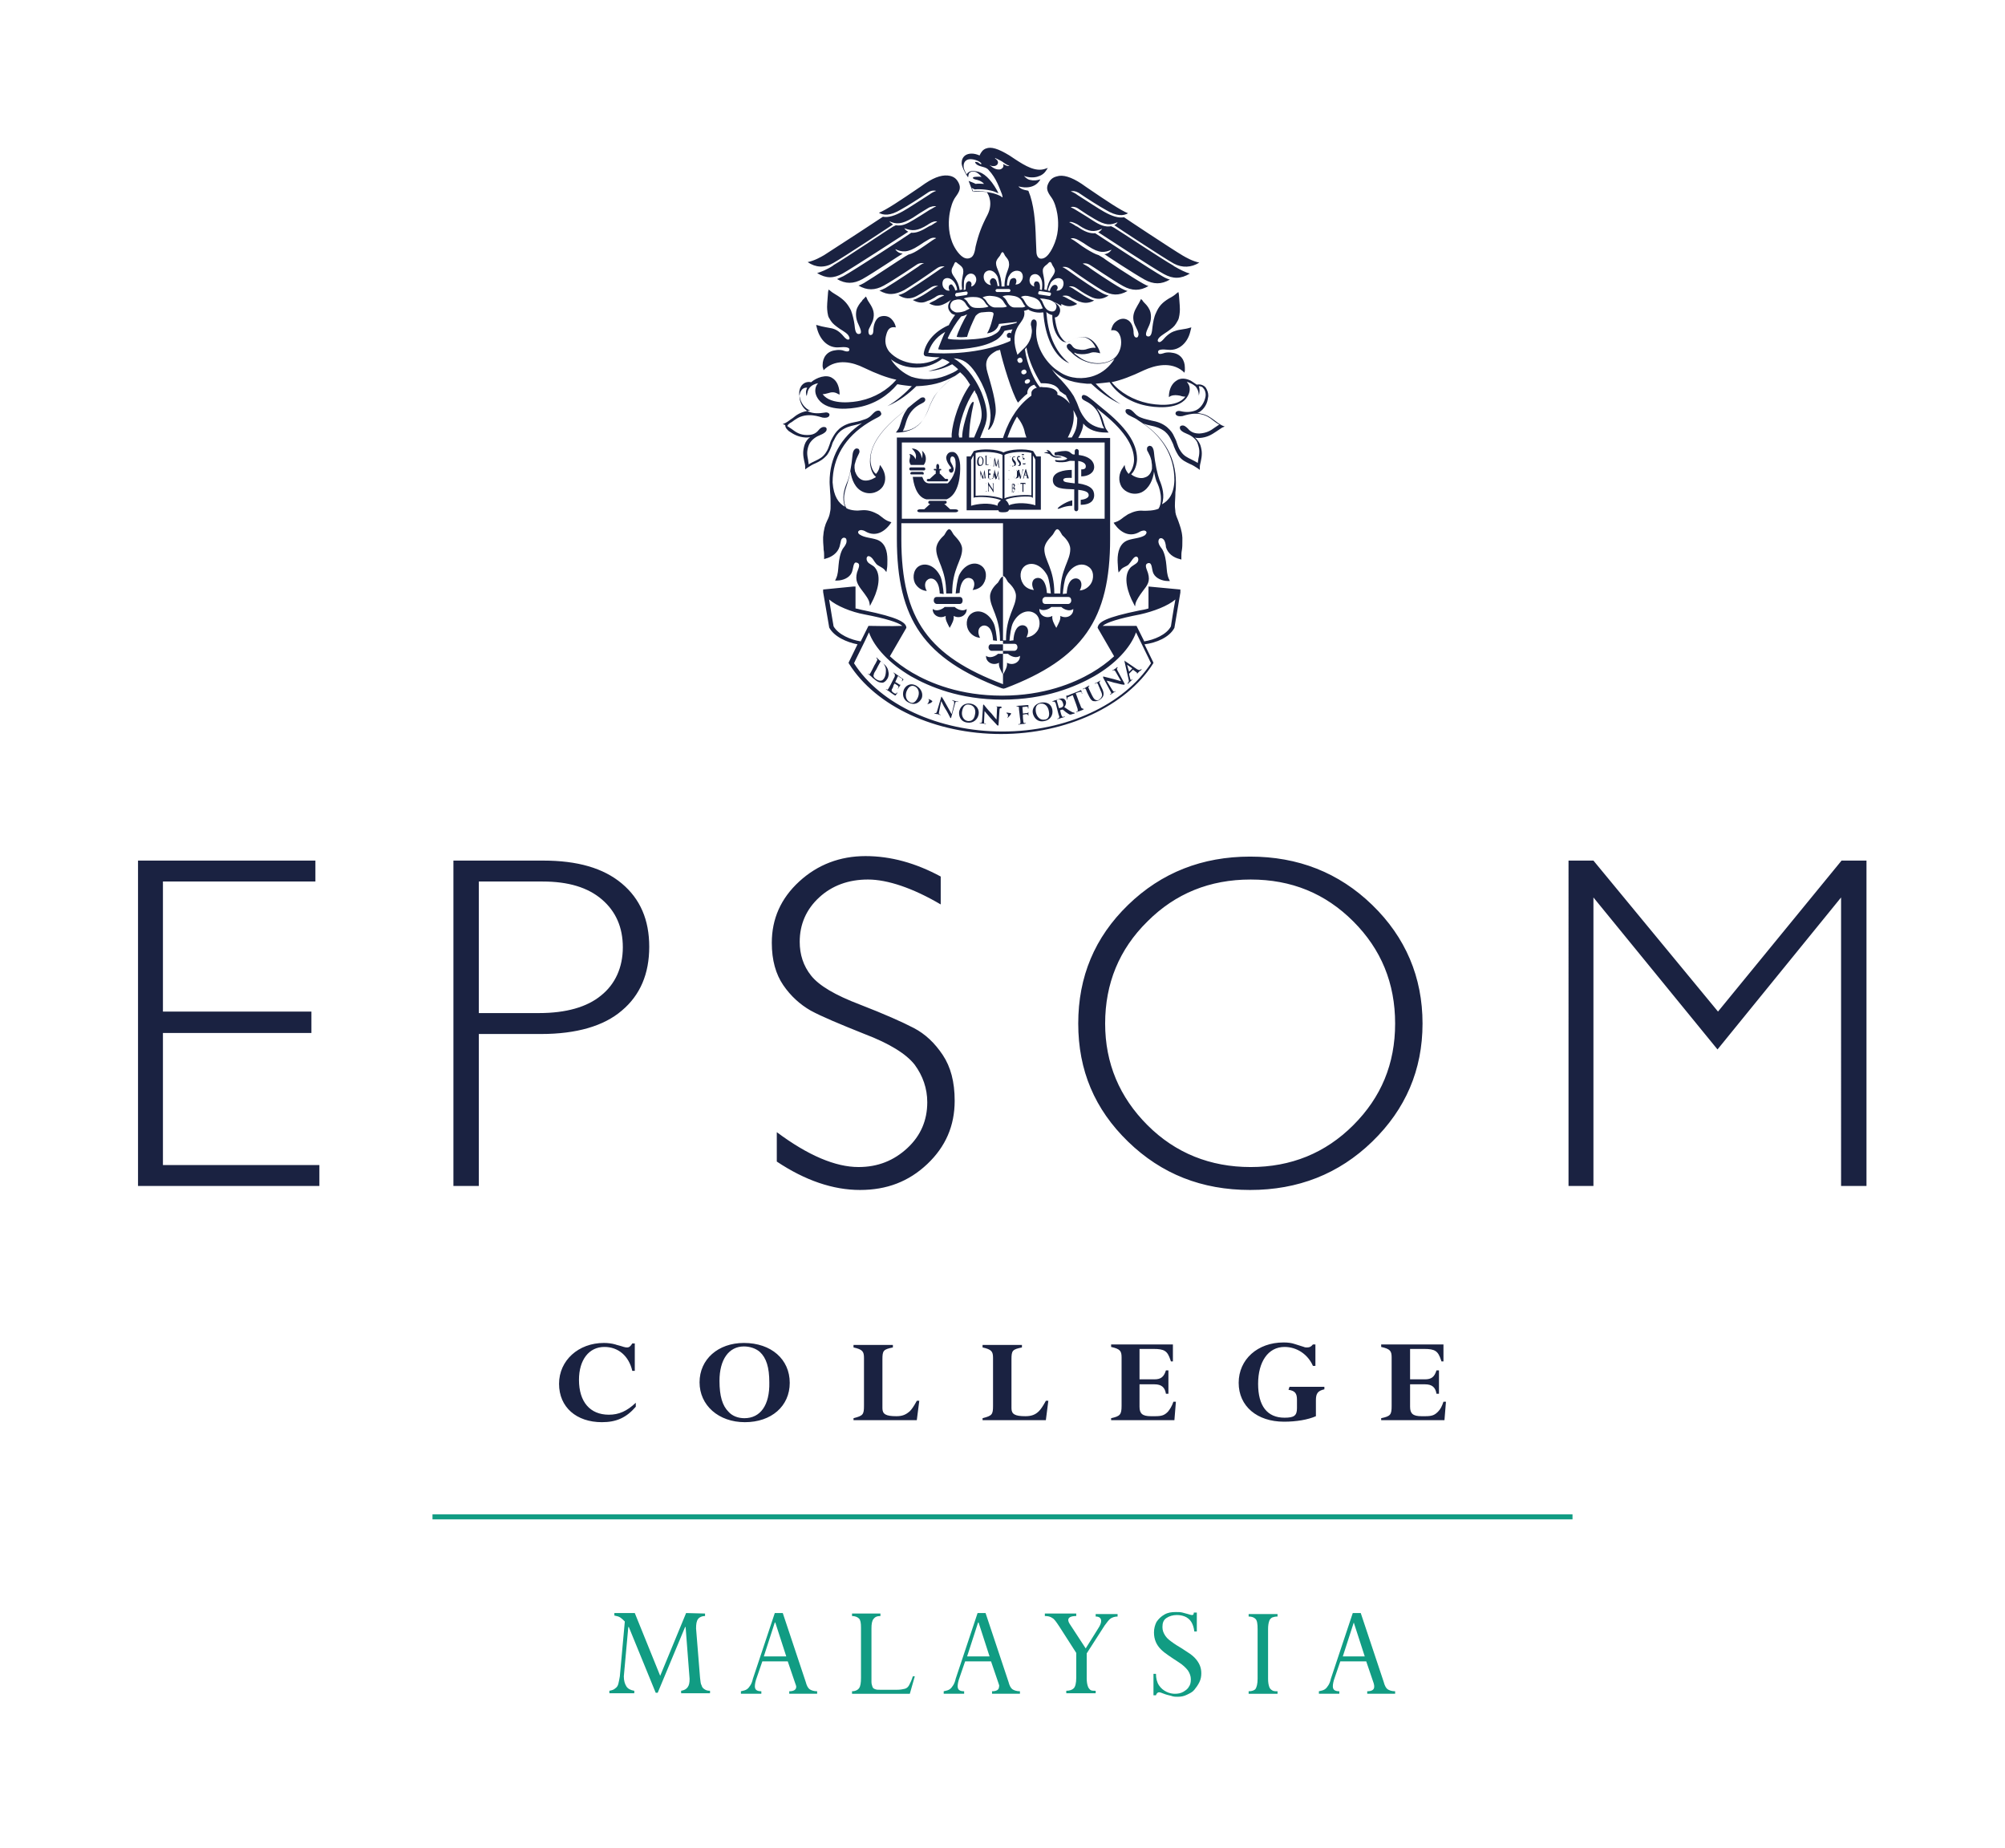 <?xml version="1.0" encoding="utf-8"?>
<!-- Generator: Adobe Illustrator 25.0.1, SVG Export Plug-In . SVG Version: 6.00 Build 0)  -->
<svg version="1.1" id="Layer_1" xmlns="http://www.w3.org/2000/svg" xmlns:xlink="http://www.w3.org/1999/xlink" x="0px" y="0px"
	 viewBox="0 0 402.4 370.9" style="enable-background:new 0 0 402.4 370.9;" xml:space="preserve">
<style type="text/css">
	.st0{fill:#1A2241;}
	.st1{fill:#119C83;}
	.st2{fill:none;stroke:#119C83;stroke-miterlimit:10;}
</style>
<path class="st0" d="M116.2,276.9c0-4,2-6.6,5.1-6.6c2.8,0,4.9,1.8,5.6,4.8h0.5v-5.5h-0.5c-0.3,0.5-0.6,0.8-1,0.8
	c-0.2,0-0.4,0-0.7-0.1c-0.9-0.3-1.5-0.4-1.7-0.5c-0.7-0.2-1.5-0.3-2.3-0.3c-5.1,0-9,3.5-9,8.2s3.5,7.7,8.6,7.7
	c2.9,0,4.9-0.9,6.8-3.1v-0.8c-1.8,1.7-3.4,2.4-5.4,2.4C118.4,283.9,116.2,281.3,116.2,276.9L116.2,276.9z M149.3,269.5
	c-5.2,0-8.9,3.3-8.9,7.9s3.8,8,9.1,8s9-3.2,9-7.9S154.8,269.5,149.3,269.5L149.3,269.5z M149.4,284.6c-1.2,0-2.4-0.4-3.2-1.3
	c-1.2-1.2-1.8-3.1-1.8-6.2c0-4.3,1.9-6.9,4.9-6.9c1.2,0,2.4,0.4,3.2,1.1c1.3,1.2,1.9,3.1,1.9,6.1C154.5,282,152.6,284.6,149.4,284.6
	L149.4,284.6z M183.9,281.3c-0.5,0.9-0.9,1.5-1.3,1.9c-0.8,0.7-1.5,1-2.7,1c-2.1,0-2.8-0.4-2.8-1.6v-9.8c0-1.8,0.2-2,2.1-2.4v-0.5
	h-7.9v0.5c1.8,0.4,2.1,0.8,2.1,2.1v9.6c0,1.8-0.2,2-2.1,2.5v0.4H184l0.5-3.9H184L183.9,281.3L183.9,281.3z M209.8,281.3
	c-0.5,0.9-0.9,1.5-1.3,1.9c-0.7,0.7-1.5,1-2.7,1c-2.1,0-2.8-0.4-2.8-1.6v-9.8c0-1.8,0.2-2,2.1-2.4v-0.5h-7.9v0.5
	c1.8,0.4,2.1,0.8,2.1,2.1v9.6c0,1.8-0.2,2-2.1,2.5v0.4h12.7l0.5-3.9h-0.5L209.8,281.3L209.8,281.3z M234.4,283.3
	c-0.7,0.7-1.2,0.9-2.6,0.9H231c-1.7,0-2.3-0.5-2.3-1.9v-4.5h3c1.4,0,2.1,0.6,2.3,1.9h0.5v-4.7H234c-0.4,1.3-1,1.8-2.3,1.8h-3v-6.1
	h2.8c2.2,0,2.8,0.4,3.4,2.2l0.1,0.3h0.4l0-3.4H223v0.5c1.8,0.4,2.1,0.8,2.1,2.1v8.9l0,0.8c0,1.8-0.3,2.1-2.1,2.5v0.4h12.7l0.3-3.7
	h-0.5C235.2,282.2,234.8,282.8,234.4,283.3L234.4,283.3z M258.6,278.9c1.3,0.2,1.7,0.7,1.7,2v1.7c0,1.5-0.6,1.9-2.5,1.9
	c-3.5,0-5.3-2.4-5.3-6.8s2-7.4,5.3-7.4c2.5,0,4.7,1.5,5.7,3.8h0.5v-4.3h-0.5c-0.4,0.5-0.7,0.6-1.2,0.6c-0.2,0-0.4,0-0.6-0.1
	l-1.9-0.6c-0.6-0.2-1.3-0.3-2.2-0.3c-5.2,0-9,3.4-9,8.1s3.7,7.8,9.1,7.8c2.5,0,4.8-0.4,6.4-1.1v-3.2c0-1.4,0.4-1.9,1.7-2.2v-0.5h-7
	L258.6,278.9L258.6,278.9z M288.6,283.3c-0.7,0.7-1.2,0.9-2.6,0.9h-0.7c-1.7,0-2.3-0.5-2.3-1.9v-4.5h3c1.4,0,2.1,0.6,2.3,1.9h0.5
	v-4.7h-0.5c-0.4,1.3-1,1.8-2.3,1.8h-3v-6.1h2.8c2.2,0,2.8,0.4,3.4,2.2l0.1,0.3h0.4l0-3.4h-12.5v0.5c1.8,0.4,2.1,0.8,2.1,2.1v8.9
	l0,0.8c0,1.8-0.2,2.1-2.1,2.5v0.4h12.7l0.3-3.7h-0.5C289.4,282.2,289.1,282.8,288.6,283.3L288.6,283.3z M32.7,207.3h29.8V203H32.7
	v-26.1h30.6v-4.2H27.7V238h36.4v-4.2H32.7L32.7,207.3L32.7,207.3z M124.8,177.3c-3.7-3.1-8.9-4.6-15.8-4.6H91V238h5.1v-30.5h12.5
	c7.1,0,12.6-1.6,16.2-4.7c3.7-3.1,5.5-7.4,5.5-12.8S128.5,180.4,124.8,177.3L124.8,177.3z M120.6,199.8c-2.8,2.3-7,3.5-12.4,3.5
	H96.1v-26.4h12.8c5.2,0,9.1,1.2,11.9,3.6c2.8,2.4,4.2,5.6,4.2,9.6S123.5,197.5,120.6,199.8L120.6,199.8z M183.4,206.3
	c-2.3-1.2-5.9-2.8-10.8-4.7c-5-1.9-8.2-3.8-9.8-5.8c-1.6-2-2.3-4.3-2.3-6.8c0-3.5,1.3-6.5,3.9-8.9c2.6-2.4,5.9-3.6,9.8-3.6
	s9,1.7,14.6,5v-5.6c-5-2.7-10-4.1-15.1-4.1s-9.6,1.7-13.3,5.1c-3.7,3.4-5.5,7.5-5.5,12.3c0,3.5,0.8,6.3,2.3,8.5
	c1.5,2.2,3.4,3.9,5.5,5.1c2.2,1.2,5.8,2.7,10.8,4.7c5,1.9,8.4,4,10.1,6.2c1.6,2.2,2.5,4.7,2.5,7.5c0,3.6-1.3,6.7-4,9.2
	c-2.7,2.5-5.9,3.8-9.8,3.8c-4.6,0-10.1-2.3-16.4-7v5.9c5.7,3.8,11.3,5.7,16.7,5.7s9.8-1.7,13.5-5.2c3.7-3.5,5.5-7.7,5.5-12.7
	c0-3.8-0.8-6.8-2.4-9.2C187.6,209.3,185.7,207.5,183.4,206.3L183.4,206.3z M275.4,181.6c-6.7-6.5-14.9-9.7-24.5-9.7
	c-9.6,0-17.8,3.2-24.5,9.7c-6.7,6.5-10,14.4-10,23.8s3.3,17.2,10,23.7s14.8,9.7,24.5,9.7c9.6,0,17.8-3.2,24.5-9.7
	c6.7-6.5,10.1-14.4,10.1-23.7S282.1,188.1,275.4,181.6z M271.6,225.8c-5.6,5.6-12.5,8.4-20.6,8.4c-8.1,0-15.1-2.8-20.7-8.4
	c-5.6-5.6-8.5-12.4-8.5-20.4s2.8-14.9,8.5-20.5c5.6-5.6,12.5-8.4,20.7-8.4c8.2,0,15,2.8,20.6,8.4c5.6,5.6,8.4,12.4,8.4,20.5
	S277.2,220.2,271.6,225.8z M369.6,172.7L344.8,203l-25-30.3h-5V238h5v-57.9l24.9,30.5l24.8-30.5V238h5.1v-65.3L369.6,172.7
	L369.6,172.7z M235.7,126L235.7,126l1.2-7.1c0-0.1,0-0.1,0-0.2l0,0c0,0,0,0,0-0.1l0-0.3l-6.4-0.6v4.4c-0.6,0.2-1.2,0.3-1.8,0.4
	c-6.8,1.4-8.2,2.3-8.4,3.4l0,0.1l3.3,5.7c-1.3,1.2-2.8,2.3-4.5,3.3c-3.6,2.1-9.6,4.6-18,4.6s-14.4-2.5-18-4.6
	c-1.7-1-3.2-2.1-4.5-3.3l3.3-5.7l0-0.1c-0.1-1-1.6-2-8.4-3.4c-0.6-0.1-1.2-0.3-1.8-0.4v-4.4l-0.4,0l-6.1,0.6l0,0.3c0,0,0,0,0,0l0,0
	c0,0.1,0,0.1,0,0.2l1.2,7l0,0.1c1,1.9,3.6,3,5.7,3.4l-1.8,3.7l0.1,0.2c5.4,8.6,17.4,14.1,30.5,14.1s25.1-5.6,30.5-14.1l0.1-0.2
	l-1.8-3.7C232.1,129,234.7,127.9,235.7,126L235.7,126z M167.3,125.7c0-0.1-0.6-3.4-0.9-5.4c1.5,1.3,4.4,2.5,7.1,3
	c4.2,0.8,6.8,1.6,7.6,2.3c-1.8,0.1-6.5,0-6.6,0h-0.2l-1.6,3.2l0-0.1C170.8,128.4,168.3,127.4,167.3,125.7L167.3,125.7z M231,133.1
	c-5.4,8.3-17,13.7-29.8,13.7s-24.5-5.4-29.8-13.7c0.1-0.3,2.3-4.6,3-6.2c1.1,3.1,4.2,6.3,8.4,8.8c3.7,2.1,9.8,4.7,18.4,4.7
	s14.7-2.6,18.4-4.7c4.2-2.4,7.3-5.7,8.4-8.8C228.7,128.4,230.9,132.8,231,133.1L231,133.1z M229.7,128.7l0,0.1l-1.6-3.2h-0.2
	c0,0-4.8,0-6.6,0c0.8-0.7,3.3-1.5,7.5-2.3c2.7-0.6,5.6-1.7,7.1-3c-0.4,2.1-0.9,5.4-0.9,5.4C234.1,127.4,231.6,128.4,229.7,128.7
	L229.7,128.7z M182.8,94.4h2.6c0.2,0,0.3-0.1,0.3-0.3s-0.1-0.3-0.3-0.3h-2.6c-0.2,0-0.3,0.1-0.3,0.3S182.6,94.4,182.8,94.4z
	 M185.4,95c0-0.1-0.1-0.3-0.3-0.3H183c-0.1,0-0.3,0.1-0.3,0.3s0.1,0.2,0.3,0.2h2.1C185.3,95.3,185.4,95.2,185.4,95z M186.3,96.6h3.7
	c0.1,0,0.3-0.1,0.3-0.3c0-0.1-0.1-0.2-0.3-0.2h-0.3l-1-1h-0.1v-0.7h0.2c0.1,0,0.1-0.1,0.1-0.2s-0.1-0.1-0.1-0.1h-0.4
	c0.1-0.1,0.1-0.3,0.1-0.4c0-0.3-0.1-0.6-0.3-0.6s-0.3,0.2-0.3,0.6c0,0.2,0,0.3,0.1,0.4h-0.5c-0.1,0-0.1,0.1-0.1,0.1s0.1,0.2,0.1,0.2
	h0.3v0.7h-0.1l-1.1,1h-0.3c-0.1,0-0.3,0.1-0.3,0.2C186,96.5,186.1,96.6,186.3,96.6L186.3,96.6z M190.6,94.1
	c-0.2,0.1-0.2,0.5,0.1,0.7s0.7-0.1,0.7-0.6c0-0.5-0.4-1.1-0.6-1.5c-0.2-0.5,0-1.1,0.3-1.1c0.6,0,0.7,0.8,0.7,1.7
	c0,2.3-1.6,3.7-1.6,3.7h-3.6c-0.9,0-1.2-0.5-1.5-1.3h-1.9c0.1,1,0.6,4,2.7,4.5h4.1c2.5-1,2.8-5,2.7-6.9c-0.1-1.5-0.7-2.6-1.5-2.6
	c-1-0.1-1.3,0.8-1.3,1.2c0.1,0.8,0.5,1.3,0.8,1.7C191.1,94.1,190.8,94.1,190.6,94.1L190.6,94.1z M191.6,102.2h-0.9l-1.2-1.1h0.2
	c0.1,0,0.3-0.1,0.3-0.3s-0.1-0.3-0.3-0.3h-3.1c-0.1,0-0.3,0.1-0.3,0.3s0.1,0.3,0.3,0.3h0.1l-1.2,1.1h-0.8c-0.3,0-0.6,0.1-0.6,0.3
	s0.2,0.3,0.6,0.3h7c0.3,0,0.6-0.1,0.6-0.3S192,102.2,191.6,102.2L191.6,102.2z M182.5,91.1c0.5,0.7-0.4,1.2,0.3,2.2h2.6
	c0.7-0.9,0.5-2.2-0.4-2.9c0.2,0.3,0.2,1,0,1.6c-0.1-1.1-0.8-2-2-2c0.6,0.6,1.1,1.3,0.7,2.2C183.7,91.7,183,91.1,182.5,91.1
	L182.5,91.1z M209.5,90.9c0.3,0,0.8,0.1,1.1,0.2c0.2,0.2,0.4,0.4,0.6,0.5c0.7,0.4,1.2,0.2,1.9,0.2c-0.5-0.4-1.2,0-1.8-0.5
	c-0.4-0.4-0.5-1-1.3-1c0.2,0.2,0.3,0.3,0.4,0.4C210,90.7,209.7,90.8,209.5,90.9L209.5,90.9z M212,91.4c0.5-0.1,1.7,0.2,2.2,0.6
	c-0.2,0.3-0.9,0.4-1.4,0.4s-1-0.1-1-0.1s-0.2,0.3,0.3,0.4c0.5,0.1,1.6,0.1,2.2-0.1c0.6-0.2,0.5-0.1,1.3-0.1c0,0,0.1,0,0.1,0v4.5
	c-1.5-0.2-2.3-0.2-2.3-0.7c0-0.5,1.1-0.4,1.7-0.4v-1.6c-1.5,0-3.8,0.4-3.8,2c0,1.9,2.2,1.8,4.3,1.9v4c0,0.2,0.2,0.4,0.4,0.4
	s0.4-0.2,0.4-0.4v-3.9c1.8,0.2,2.1,0.6,2.1,1.1c0,0.4-0.5,0.8-1.6,0.9v1c2.1,0,2.7-1,2.7-1.9c0-1.1-0.6-2-3.2-2.4v-4.5
	c0.7,0.1,1.4,0.4,1.5,0.9c0.1,0.6-0.2,0.8-0.9,0.8v1.4c1.4,0,2.6-0.7,2.6-1.9c0-1-0.8-2.1-3.1-2.4v-0.8c0-0.2-0.2-0.4-0.4-0.4
	s-0.4,0.2-0.4,0.4v0.7c-0.5,0-0.4,0-0.8-0.3c-0.3-0.3-0.7-0.4-1.1-0.4c-0.9,0-2.1,0.3-2.1,0.3S211.4,91.4,212,91.4L212,91.4z
	 M212.3,102.1c0.3,0.1,1.2-0.6,2.9-0.6v-1.1C213.8,100.7,212,102,212.3,102.1z M192.6,119.8h-4.6c-0.4,0-0.6,0.3-0.6,0.7
	s0.3,0.7,0.6,0.7h4.6c0.4,0,0.6-0.3,0.6-0.7S193,119.8,192.6,119.8z M188,116.8c0.5,0.7,0.6,1.9,0.6,2.3l0.8,0.1
	c-0.1-1.1-0.3-2.8-0.7-3.6c-1.1-2.2-3.1-2.8-4.4-1.9c-1.1,0.8-1.2,2.6-0.5,3.6c0.5,0.7,1.2,1.2,2.2,1.3c-0.6-1.1-0.3-1.9,0.1-2.2
	C186.6,115.9,187.5,116,188,116.8L188,116.8z M191.8,119.1l0.8-0.1c0-0.4,0.1-1.5,0.6-2.3s1.3-0.9,1.9-0.5c0.4,0.3,0.7,1.1,0.1,2.2
	c1-0.1,1.8-0.6,2.2-1.3c0.7-1.1,0.7-2.8-0.5-3.6c-1.3-0.9-3.3-0.3-4.4,1.9C192.1,116.4,191.9,118.1,191.8,119.1L191.8,119.1z
	 M191.1,119.1c0-5,2-6.6,2-8.9c0-1.3-1.3-2.4-1.6-2.8c-0.3-0.3-0.6-1.2-1-1.2s-0.8,0.9-1,1.2c-0.3,0.3-1.6,1.4-1.6,2.8
	c0,2.3,2,4,2,8.9H191.1L191.1,119.1z M191.6,121.8h-2c-0.5,0.5-1.7,1-2.4,0.4c-0.1,1.2,1.3,2.1,2.6,1.4c-0.1,0.8,0.3,1.4,0.8,2.4
	c0.5-0.9,0.9-1.6,0.8-2.4c1.3,0.7,2.7-0.2,2.6-1.4C193.3,122.8,192.1,122.3,191.6,121.8z M198.4,129.9c0,0.4,0.3,0.7,0.6,0.7h2.3
	v-1.3H199C198.7,129.2,198.4,129.5,198.4,129.9z M198.7,126.2c0.5,0.8,0.6,1.9,0.6,2.3l0.8,0.1c-0.1-1.1-0.3-2.8-0.7-3.6
	c-1.1-2.2-3.1-2.8-4.4-1.9c-1.2,0.8-1.2,2.6-0.5,3.6c0.5,0.7,1.2,1.2,2.2,1.3c-0.6-1.1-0.3-1.9,0.1-2.2
	C197.4,125.3,198.2,125.5,198.7,126.2L198.7,126.2z M201.3,128.6v-12.9c-0.4,0-0.8,0.9-1,1.2c-0.3,0.3-1.6,1.4-1.6,2.8
	c0,2.3,2,4,2,8.9L201.3,128.6L201.3,128.6z M178.1,136.2c0.3-0.5,0.3-1.1,0.2-1.4c-0.1-0.9-0.7-1.4-1.2-1.8
	c-0.2-0.2-0.4-0.4-0.6-0.5c-0.1-0.1-0.3-0.3-0.5-0.5c-0.1-0.1-0.1-0.1-0.1,0c0,0,0,0.1,0,0.1c0.1,0,0.1,0.1,0.1,0.1
	c0.1,0.1,0.1,0.2,0,0.4c-0.1,0.1-0.1,0.3-0.5,0.9l-0.4,0.8c-0.2,0.4-0.4,0.8-0.5,0.9c-0.1,0.1-0.1,0.2-0.2,0.1c0,0-0.1-0.1-0.1-0.1
	c0,0-0.1,0-0.1,0c0,0,0,0.1,0.1,0.1c0.1,0.1,0.4,0.3,0.5,0.4c0.2,0.2,0.5,0.5,0.8,0.7c0.7,0.6,1.2,0.6,1.5,0.6
	C177.4,137,177.8,136.7,178.1,136.2L178.1,136.2z M177.6,135.8c-0.2,0.5-0.5,0.8-0.9,0.8c-0.3,0-0.6-0.1-1-0.4
	c-0.3-0.2-0.4-0.5-0.4-0.6c0-0.1,0.1-0.3,0.1-0.4c0-0.1,0.2-0.4,0.5-0.9l0.3-0.6c0.2-0.4,0.4-0.7,0.5-0.9c0-0.1,0.1-0.1,0.1-0.1
	c0,0,0.2,0.1,0.2,0.2c0.3,0.2,0.7,0.7,0.8,1.4C177.8,134.8,177.8,135.3,177.6,135.8L177.6,135.8z M181.3,136.3
	C181.3,136.3,181.3,136.3,181.3,136.3C181.3,136.2,181.3,136.2,181.3,136.3c-0.1-0.1-0.2-0.1-0.3-0.2c-0.1-0.1-0.9-0.6-1-0.7
	c-0.1-0.1-0.4-0.3-0.6-0.4c-0.1,0-0.1-0.1-0.1,0c0,0,0,0.1,0.1,0.1c0.1,0,0.1,0.1,0.1,0.1c0.1,0.1,0.1,0.2,0.1,0.4s-0.1,0.3-0.4,0.9
	l-0.4,0.8c-0.2,0.4-0.4,0.7-0.5,0.9c-0.1,0.1-0.1,0.2-0.2,0.2c0,0-0.1,0-0.2-0.1c-0.1,0-0.1,0-0.1,0s0,0.1,0.1,0.1
	c0.2,0.1,0.4,0.3,0.5,0.3c0.2,0.2,0.5,0.4,1.1,0.8c0.2,0.1,0.2,0.1,0.3,0c0.1-0.1,0.2-0.4,0.3-0.4c0,0,0-0.1,0-0.1s-0.1,0-0.1,0
	c-0.1,0.2-0.2,0.2-0.3,0.2c-0.1,0-0.3-0.1-0.4-0.2c-0.4-0.3-0.4-0.4-0.3-0.7c0.1-0.1,0.3-0.5,0.3-0.7l0.2-0.4c0,0,0,0,0.1,0
	c0.1,0.1,0.5,0.3,0.6,0.4c0.1,0.1,0.2,0.2,0.1,0.3c0,0.1,0,0.1-0.1,0.2c0,0,0,0.1,0,0.1c0,0,0.1,0,0.1-0.1c0,0,0.1-0.2,0.2-0.3
	c0.1-0.2,0.2-0.3,0.2-0.3c0,0,0,0,0-0.1c0,0-0.1,0-0.1,0c-0.1,0-0.1,0-0.2-0.1c-0.1-0.1-0.6-0.4-0.7-0.4c0,0,0,0,0-0.1l0.5-1.1
	c0,0,0,0,0.1,0c0.1,0.1,0.5,0.4,0.6,0.4c0.2,0.2,0.2,0.2,0.2,0.3c0,0.1,0,0.1-0.1,0.2c0,0,0,0.1,0,0.1c0,0,0.1,0,0.1,0
	c0-0.1,0.1-0.2,0.2-0.3C181.3,136.4,181.3,136.3,181.3,136.3L181.3,136.3z M183.9,137.6c-1.3-0.7-2.2,0.1-2.5,0.8
	c-0.3,0.8-0.3,2,1,2.6c1.1,0.6,2.1,0.1,2.6-0.9C185.3,139.2,184.9,138.2,183.9,137.6L183.9,137.6z M184.2,140
	c-0.6,1.3-1.3,1.1-1.6,0.9c-0.8-0.4-1-1.4-0.6-2.3c0.5-1.1,1.2-1.1,1.7-0.8C184.4,138.2,184.6,139.1,184.2,140L184.2,140z
	 M187,140.6c-0.1-0.1-0.5-0.3-0.6-0.3c-0.1,0-0.1,0-0.1,0c0,0,0,0,0.1,0.1c0.1,0.1,0.1,0.2,0,0.4c-0.1,0.2-0.1,0.3-0.2,0.4
	c0,0-0.1,0.1-0.1,0.1c0,0,0,0,0,0c0,0,0.1,0,0.1,0c0.3-0.1,0.6-0.2,0.8-0.4c0,0,0.1-0.1,0.1-0.1c0,0,0,0,0-0.1
	C187.2,140.7,187.1,140.7,187,140.6L187,140.6z M192.3,140.8c-0.2-0.1-0.4-0.1-0.5-0.1c-0.1,0-0.3-0.1-0.6-0.2c-0.1,0-0.1,0-0.1,0
	c0,0,0,0.1,0.1,0.1c0.1,0,0.2,0.1,0.2,0.1c0.1,0.1,0.1,0.2,0.1,0.5l-0.5,2.1h0c-0.1-0.1-0.5-0.9-0.8-1.4c-0.5-0.9-1-1.8-1.1-1.9
	c-0.1-0.1-0.1-0.2-0.1-0.2c-0.1,0-0.1,0.1-0.1,0.1l-0.8,2.7c-0.1,0.4-0.2,0.5-0.3,0.5c-0.1,0-0.2,0-0.2,0c-0.1,0-0.1,0-0.1,0
	c0,0,0,0.1,0.1,0.1c0.2,0.1,0.5,0.1,0.5,0.1c0.1,0,0.3,0.1,0.6,0.2c0.1,0,0.1,0,0.1,0c0,0,0,0-0.1-0.1c-0.1,0-0.2-0.1-0.2-0.1
	c-0.1-0.1-0.1-0.2,0-0.6l0.4-2h0c0.1,0.1,0.4,0.9,0.8,1.5c0.4,0.6,0.8,1.4,1,1.8c0,0.1,0.1,0.1,0.1,0.1c0,0,0.1,0,0.1-0.1l0.8-2.9
	c0.1-0.3,0.1-0.3,0.3-0.3c0.1,0,0.1,0,0.1,0C192.4,140.9,192.4,140.9,192.3,140.8C192.4,140.9,192.4,140.8,192.3,140.8L192.3,140.8z
	 M194.8,141.2c-1.4-0.2-2.1,0.7-2.3,1.6c-0.1,0.8,0.2,2,1.6,2.2c1.2,0.2,2.1-0.6,2.3-1.6S196,141.4,194.8,141.2L194.8,141.2z
	 M195.7,143.3c-0.2,1.4-1,1.4-1.4,1.4c-0.9-0.1-1.4-1-1.2-2c0.2-1.2,0.9-1.4,1.4-1.3C195.4,141.5,195.9,142.3,195.7,143.3
	L195.7,143.3z M200.9,141.8c-0.2,0-0.4,0-0.5,0c-0.1,0-0.3,0-0.6-0.1c-0.1,0-0.1,0-0.1,0c0,0,0,0,0.1,0c0.1,0,0.2,0,0.2,0.1
	c0.1,0.1,0.2,0.1,0.1,0.4l-0.1,2.2h0c-0.1-0.1-0.7-0.8-1-1.2c-0.7-0.7-1.4-1.6-1.4-1.6c-0.1-0.1-0.1-0.2-0.2-0.2s-0.1,0.1-0.1,0.2
	l-0.2,2.9c0,0.4-0.1,0.6-0.2,0.6c-0.1,0-0.2,0-0.2,0c-0.1,0-0.1,0-0.1,0c0,0,0,0.1,0.1,0.1c0.3,0,0.5,0,0.5,0c0.1,0,0.3,0,0.6,0.1
	c0.1,0,0.1,0,0.1,0c0,0,0,0-0.1-0.1c-0.1,0-0.2,0-0.2,0c-0.1,0-0.1-0.2-0.1-0.5l0.1-2h0c0.1,0.1,0.6,0.7,1.1,1.3
	c0.5,0.5,1.1,1.2,1.4,1.5c0.1,0.1,0.1,0.1,0.2,0.1c0,0,0.1,0,0.1-0.1l0.2-3c0-0.3,0.1-0.4,0.2-0.4c0.1,0,0.1,0,0.1,0
	c0.1,0,0.1,0,0.1,0C201,141.8,201,141.8,200.9,141.8L200.9,141.8z M202.8,143.1c-0.2,0-0.6-0.1-0.7-0.1c-0.1,0-0.1,0-0.1,0.1
	c0,0,0,0,0.1,0.1c0.1,0,0.2,0.1,0.2,0.4c0,0.2,0,0.3-0.1,0.4c0,0,0,0.1,0,0.1c0,0,0,0,0,0c0,0,0.1-0.1,0.1-0.1
	c0.2-0.2,0.4-0.4,0.6-0.7c0,0,0-0.1,0-0.1c0,0,0-0.1,0-0.1C203,143.1,202.9,143.1,202.8,143.1L202.8,143.1z M206.4,143.2
	c0-0.1,0-0.3,0-0.3c0,0,0,0,0,0c0,0,0,0-0.1,0.1c0,0.1-0.1,0.1-0.2,0.1c-0.1,0-0.1,0-0.2,0l-0.6,0.1c0,0,0,0,0,0l-0.1-1.2
	c0-0.1,0-0.1,0-0.1l0.8-0.1c0.2,0,0.3,0.1,0.3,0.1c0,0.1,0,0.1,0,0.2c0,0.1,0,0.1,0.1,0.1c0,0,0,0,0-0.1c0-0.1,0-0.4,0-0.4
	c0-0.1,0-0.2,0-0.2c0,0,0,0,0,0c0,0-0.1,0-0.1,0c-0.1,0-0.1,0-0.2,0c-0.1,0-1.1,0.1-1.3,0.1c-0.1,0-0.4,0-0.7,0.1
	c-0.1,0-0.1,0-0.1,0.1c0,0,0,0,0.1,0c0.1,0,0.1,0,0.2,0c0.2,0,0.2,0.1,0.2,0.3c0,0.1,0,0.3,0.1,1l0.1,0.9c0.1,0.5,0.1,0.8,0.1,1
	c0,0.1,0,0.2-0.1,0.3c0,0-0.1,0-0.2,0c-0.1,0-0.1,0-0.1,0.1c0,0,0,0.1,0.1,0c0.2,0,0.5-0.1,0.6-0.1c0.1,0,0.4,0,0.7-0.1
	c0.1,0,0.1,0,0.1-0.1c0,0,0,0-0.1,0c-0.1,0-0.2,0-0.2,0c-0.1,0-0.2-0.1-0.2-0.2c0-0.2-0.1-0.6-0.1-1l0-0.4c0,0,0,0,0-0.1
	c0.1,0,0.6-0.1,0.7-0.1c0.1,0,0.2,0.1,0.3,0.1c0,0.1,0,0.1,0,0.1s0,0.1,0.1,0.1c0.1,0,0-0.1,0-0.1
	C206.4,143.6,206.4,143.3,206.4,143.2L206.4,143.2z M208.9,141c-1.4,0.3-1.8,1.4-1.6,2.2c0.2,0.8,0.9,1.8,2.3,1.5
	c1.2-0.2,1.8-1.2,1.6-2.3S210.1,140.8,208.9,141L208.9,141z M209.7,144.4c-0.9,0.2-1.6-0.5-1.8-1.5c-0.2-1.2,0.3-1.6,0.9-1.7
	c0.8-0.1,1.5,0.4,1.7,1.5C210.8,144.1,210,144.4,209.7,144.4L209.7,144.4z M215.6,143c-0.1,0-0.3,0-0.6-0.2
	c-0.4-0.2-0.8-0.5-1.4-0.9c0.4-0.5,0.4-0.9,0.3-1.2c-0.1-0.3-0.4-0.5-0.5-0.5c-0.3-0.1-0.6,0-0.9,0.1c-0.1,0-0.5,0.2-0.6,0.2
	c-0.1,0-0.4,0.1-0.6,0.2c-0.1,0-0.1,0-0.1,0.1c0,0,0,0,0.1,0c0.1,0,0.1,0,0.2,0c0.2,0,0.2,0.1,0.3,0.2c0.1,0.1,0.1,0.3,0.3,1
	l0.2,0.8c0.1,0.4,0.2,0.8,0.3,1c0,0.1,0,0.2-0.1,0.3c0,0-0.1,0.1-0.2,0.1c-0.1,0-0.1,0-0.1,0.1c0,0,0.1,0,0.1,0
	c0.2-0.1,0.5-0.1,0.6-0.2c0.1,0,0.4-0.1,0.7-0.2c0.1,0,0.1,0,0.1-0.1c0,0,0,0-0.1,0c-0.1,0-0.2,0-0.2,0.1c-0.1,0-0.2-0.1-0.3-0.2
	c-0.1-0.2-0.2-0.6-0.3-1l0-0.1c0,0,0,0,0-0.1l0.4-0.1c0,0,0.1,0,0.1,0c0.1,0.1,0.4,0.3,0.6,0.5c0.4,0.3,0.6,0.4,0.8,0.5
	c0.1,0,0.3,0,0.5-0.1l0.4-0.1c0.1,0,0.1,0,0.1-0.1c0,0,0,0-0.1,0C215.7,143,215.6,143,215.6,143L215.6,143z M213.3,141.8
	c-0.1,0.1-0.1,0.1-0.3,0.2c-0.1,0-0.3,0.1-0.4,0.1c0,0-0.1,0-0.1-0.1l-0.4-1.4c0,0,0-0.1,0-0.1c0.1,0,0.1-0.1,0.2-0.1
	c0.3-0.1,0.8,0,1,0.6C213.5,141.5,213.4,141.7,213.3,141.8L213.3,141.8z M217.3,142.2c-0.1,0-0.2-0.1-0.3-0.2
	c-0.1-0.2-0.2-0.6-0.4-1l-0.7-1.9l0.6-0.2c0.4-0.1,0.6-0.1,0.6,0.1l0,0.1c0,0.1,0.1,0.1,0.1,0.1c0,0,0,0,0-0.1
	c-0.1-0.1-0.1-0.4-0.2-0.5c0-0.1,0-0.1-0.1-0.1s-0.1,0.1-0.4,0.2l-1.8,0.7c-0.1,0.1-0.3,0.1-0.5,0.2c-0.1,0-0.2,0-0.2,0
	c0,0,0,0,0,0.1c0,0,0.1,0.5,0.1,0.6c0,0.1,0,0.1,0.1,0.1c0,0,0,0,0-0.1c0,0,0-0.1,0-0.2c0-0.1,0.1-0.2,0.4-0.3l0.7-0.3l0.7,1.9
	c0.1,0.4,0.3,0.8,0.3,1c0,0.1,0,0.2,0,0.3c0,0-0.1,0.1-0.2,0.1c-0.1,0-0.1,0-0.1,0.1c0,0,0.1,0,0.1,0c0.2-0.1,0.5-0.2,0.6-0.2
	c0.1-0.1,0.4-0.1,0.7-0.3c0.1,0,0.1-0.1,0.1-0.1c0,0,0,0-0.1,0C217.5,142.2,217.4,142.2,217.3,142.2L217.3,142.2z M221.1,138
	c-0.3-0.7-0.4-0.8-0.4-0.9c-0.1-0.1-0.1-0.2,0-0.3c0,0,0.1-0.1,0.1-0.1s0.1-0.1,0.1-0.1c0,0,0,0-0.1,0c-0.2,0.1-0.4,0.2-0.5,0.3
	c0,0-0.3,0.1-0.5,0.2c-0.1,0-0.1,0.1-0.1,0.1c0,0,0,0,0.1,0c0,0,0.1-0.1,0.2-0.1c0.2-0.1,0.2,0,0.3,0.1c0.1,0.1,0.1,0.3,0.4,0.9
	l0.2,0.5c0.2,0.4,0.4,0.9,0.2,1.2c-0.1,0.3-0.3,0.4-0.5,0.6c-0.1,0.1-0.4,0.2-0.6,0.1c-0.3-0.1-0.5-0.3-0.8-0.9l-0.3-0.6
	c-0.3-0.7-0.4-0.8-0.4-0.9c-0.1-0.2-0.1-0.2,0-0.3c0,0,0.1-0.1,0.1-0.1c0,0,0.1-0.1,0-0.1c0,0,0,0-0.1,0c-0.1,0.1-0.4,0.2-0.5,0.3
	c-0.1,0.1-0.4,0.2-0.6,0.3c-0.1,0-0.1,0.1-0.1,0.1s0,0,0.1,0c0.1,0,0.1-0.1,0.2-0.1c0.2-0.1,0.2,0,0.3,0.1c0.1,0.1,0.1,0.3,0.4,0.9
	l0.3,0.6c0.3,0.6,0.6,0.9,0.9,0.9c0.5,0.1,0.9-0.1,1.1-0.2c0.3-0.2,0.6-0.4,0.8-0.8c0.2-0.5,0-1.1-0.2-1.5L221.1,138L221.1,138z
	 M224.3,134.6c-0.1-0.2-0.2-0.4-0.1-0.5c0-0.1,0.1-0.1,0.1-0.1c0,0,0.1-0.1,0-0.1s-0.1,0-0.1,0c-0.2,0.1-0.3,0.3-0.4,0.3
	c-0.1,0.1-0.3,0.2-0.5,0.3c-0.1,0.1-0.1,0.1-0.1,0.1c0,0,0,0,0.1,0c0,0,0.1-0.1,0.2-0.1c0.1,0,0.2,0,0.4,0.3l1.1,1.9l0,0
	c-0.1,0-1-0.3-1.4-0.4c-0.9-0.2-1.9-0.5-2-0.5c-0.1,0-0.2-0.1-0.2,0c0,0,0,0.1,0,0.2l1.4,2.6c0.2,0.4,0.3,0.5,0.2,0.6
	c0,0.1-0.1,0.1-0.2,0.1c0,0-0.1,0.1,0,0.1c0,0,0.1,0,0.1,0c0.2-0.1,0.4-0.3,0.4-0.3c0.1-0.1,0.2-0.1,0.5-0.3c0.1,0,0.1-0.1,0.1-0.1
	c0,0,0,0-0.1,0c-0.1,0.1-0.1,0.1-0.2,0.1c-0.1,0-0.2-0.1-0.4-0.4l-1.1-1.8h0c0.1,0,0.9,0.2,1.5,0.4c0.6,0.1,1.5,0.4,1.9,0.4
	c0.1,0,0.1,0,0.2,0c0,0,0-0.1,0-0.2L224.3,134.6L224.3,134.6z M225.7,132.5c0,0,0,0.1,0,0.3l0.8,3.5c0.1,0.3,0.1,0.5-0.1,0.7
	c0,0-0.1,0.1-0.1,0.1c0,0,0,0.1,0,0.1c0,0,0,0,0.1,0c0.2-0.2,0.4-0.4,0.4-0.4c0.1-0.1,0.3-0.2,0.4-0.4c0,0,0.1-0.1,0-0.1
	c0,0,0,0-0.1,0l0,0.1c-0.1,0.1-0.2,0.1-0.2,0c0-0.1-0.1-0.2-0.1-0.3l-0.2-0.8c0,0,0,0,0-0.1l0.8-0.8c0,0,0,0,0,0l0.8,0.6
	c0,0,0,0.1,0,0.1c0,0,0,0.1,0,0.1s0.1,0,0.1-0.1c0.3-0.3,0.5-0.5,0.7-0.6c0.1-0.1,0.2-0.2,0.1-0.2c0,0,0,0-0.1,0
	c0,0-0.1,0.1-0.2,0.1c-0.1,0.1-0.2,0.1-0.6-0.1c-0.6-0.4-2.2-1.5-2.5-1.7C225.8,132.4,225.8,132.4,225.7,132.5L225.7,132.5z
	 M226.2,133.4l1,0.7c0,0,0,0,0,0.1l-0.6,0.6c0,0,0,0,0,0L226.2,133.4C226.2,133.4,226.2,133.4,226.2,133.4
	C226.2,133.4,226.2,133.4,226.2,133.4L226.2,133.4z M158.3,86.5c0.9,0.6,1.8,1.2,3.4,1.3c0.3,0,0.6,0,0.9-0.1
	c-0.5,0.4-0.9,0.9-1.1,1.5c-0.2,0.6-0.3,1.2-0.3,1.7c0,0.6,0.1,1.1,0.2,1.6c0.1,0.4,0.2,0.8,0.2,1.2v0.5l0.4-0.3
	c0.6-0.4,1.1-0.7,1.6-0.9c0.9-0.4,1.6-0.8,2.4-1.7c0.5-0.7,0.7-1.3,0.9-1.8c0.1-0.4,0.2-0.7,0.5-1.2l0.1-0.2c0.2-0.4,0.5-1,1.2-1.6
	c0.9-0.7,1.9-1,2.9-1.2c0.4-0.1,0.9-0.2,1.4-0.4c-4.3,2.9-6.5,7-6.5,11.8l0,0c0,0.7,0.1,1.4,0.1,2c0.1,0.9,0.1,1.9,0.1,2.7
	c0,0.5,0,0.9-0.1,1.3c-0.1,0.7-0.3,1.2-0.6,1.8c-0.4,0.8-0.7,1.8-0.8,3.3c0,0.2,0,0.4,0,0.6c0,0.7,0.1,1.3,0.1,1.9
	c0.1,0.5,0.1,0.9,0.1,1.3c0,0.1,0,0.2,0,0.3l0,0.3l0.3-0.1c1.2-0.3,2.4-1.1,2.8-2.4c0.1-0.3,0.2-0.9,0.3-1.3
	c0.2-0.5,0.6-0.6,0.9-0.4c0.2,0.1,0.3,0.6,0.1,1.1c-0.2,0.5-0.6,0.9-0.7,1.1c-0.5,0.9-0.7,2.1-0.8,3.2c-0.1,1-0.1,1.8-0.5,2.7
	l-0.2,0.4h0.4c1.1,0,2.4-0.5,2.9-1.5c0.4-0.8,0.3-2.3,1-2.1c1,0.2,0.3,1.3,0.1,2c-0.4,1.6,0.1,2.4,1.1,3.7c0.6,0.8,1.3,1.7,1.4,2.4
	l0.1,0.6l0.3-0.6c1.1-2,2.2-5.3,0.7-7.1c-0.4-0.5-1.2-0.7-1.5-1.2c-0.4-0.6-0.1-1.5,0.7-0.9c0.5,0.4,0.5,0.7,1.1,1.4
	c0.4,0.4,1.1,0.6,1.6,1.1l0.4,0.5l0.1-0.6c0.1-0.5,0.1-1.2,0.1-1.9c0-1.6-0.4-3.4-2.1-4c-1.2-0.4-2.5-0.4-3.4-1
	c-0.4-0.2-0.6-0.7,0-0.9c0.4-0.1,0.9,0.1,1.2,0.3c1.8,1,3.6,0.2,4.9-1.6l0.2-0.3l-0.3-0.1c-0.7-0.2-1.2-0.6-1.7-1
	c-0.3-0.2-0.6-0.5-0.9-0.6c-1.1-0.6-2.1-0.8-3.1-0.7c-0.8,0.1-2,0.1-3-0.4c-0.4-0.6-0.5-1.3-0.5-2c0-1.1,0.4-2.1,0.7-3.1
	c0.2-0.6,0.4-1.4,0.6-2.4c0,0,0,0.1,0,0.1c0.2,1.6,0.9,3.4,2.5,4.1c1.6,0.7,3.3,0,4-1.1c0.7-1.1,0.6-2.6-0.3-3.9l-0.3-0.4l-0.1,0.5
	c-0.1,0.5-0.4,1-0.7,1.3c-0.7-0.5-1.1-1.8-1.1-2.8c0-3,2.2-6.2,6.8-9.8c0,0,0.4-0.3,0.7-0.6c-0.1,0.2-0.3,0.4-0.4,0.6
	c-0.6,0.9-0.8,1.7-1,2.3c-0.2,0.6-0.3,1.1-0.7,1.6l-0.3,0.4l0.5,0c2.1-0.1,3.8-0.9,4.9-2.5c0.6-0.9,0.9-1.6,1.2-2.4
	c0.2-0.6,0.5-1.2,0.9-2c0.7-1.3,2.8-3.4,5.4-5.2c0.9,0.8,1.2,1.2,2,2.5c-2.2,3.1-3.5,7.4-3.7,9.9l0,0.7H180v20.3
	c0,16.3,5.5,24.1,21,30l0.4,0.1l0.4-0.1c15.5-5.9,21-13.8,21-30V87.9h-6.4c0.6-1,1-2.1,1-2.9c1.1,1.3,2.7,1.8,4.6,1.8l0.5,0
	l-0.3-0.4c-0.4-0.5-0.5-1-0.7-1.6c-0.2-0.7-0.4-1.4-1-2.3c-0.1-0.2-0.3-0.4-0.4-0.6c0.4,0.3,0.7,0.6,0.7,0.6
	c4.6,3.6,6.8,6.8,6.8,9.8c0,0.9-0.4,2.2-1.1,2.8c-0.3-0.4-0.6-0.8-0.7-1.3l-0.1-0.5l-0.3,0.5c-0.9,1.2-1,2.7-0.3,3.9
	c0.7,1.1,2.4,1.8,4,1.1c1.6-0.8,2.3-2.6,2.5-4.1c0,0,0-0.1,0-0.1c0.2,1,0.4,1.9,0.7,2.4c0.4,0.9,0.7,2,0.7,3.1c0,0.7-0.1,1.4-0.5,2
	c-1,0.4-2.2,0.4-3,0.4c-1-0.1-1.9,0.1-3.1,0.7c-0.3,0.2-0.6,0.4-0.9,0.6c-0.5,0.4-1,0.8-1.7,1l-0.3,0.1l0.2,0.3
	c1.3,1.8,3.1,2.6,4.9,1.6c0.3-0.2,0.8-0.4,1.2-0.3c0.5,0.2,0.3,0.6,0,0.9c-0.9,0.6-2.2,0.6-3.4,1c-1.7,0.6-2.1,2.4-2.1,4
	c0,0.7,0.1,1.4,0.1,1.9l0.1,0.6l0.4-0.5c0.4-0.6,1.2-0.7,1.6-1.1c0.6-0.7,0.7-1,1.1-1.4c0.7-0.6,1.1,0.3,0.7,0.9
	c-0.4,0.5-1.1,0.7-1.5,1.2c-1.5,1.8-0.4,5.1,0.7,7.1l0.3,0.6l0.1-0.6c0.2-0.7,0.8-1.6,1.4-2.4c1-1.3,1.6-2,1.1-3.7
	c-0.2-0.7-0.9-1.8,0.1-2c0.8-0.1,0.6,1.3,1,2.1c0.5,1,1.8,1.5,2.9,1.5h0.4l-0.2-0.4c-0.4-0.9-0.4-1.7-0.5-2.7
	c-0.1-1.1-0.3-2.3-0.8-3.2c-0.1-0.2-0.5-0.6-0.7-1.1c-0.2-0.5-0.1-0.9,0.1-1.1c0.3-0.2,0.7-0.1,1,0.4c0.2,0.4,0.3,1,0.3,1.3
	c0.4,1.3,1.5,2.1,2.8,2.4l0.3,0.1l0-0.3c0-0.1,0-0.2,0-0.3c0-0.4,0-0.8,0.1-1.3c0.1-0.6,0.1-1.1,0.1-1.9c0-0.2,0-0.4,0-0.6
	c-0.1-1.5-0.5-2.4-0.8-3.3c-0.2-0.6-0.5-1.1-0.6-1.8c0-0.4-0.1-0.8-0.1-1.3c0-0.9,0.1-1.8,0.1-2.7c0.1-0.7,0.1-1.4,0.1-2
	c0-4.8-2.2-8.8-6.5-11.8c0.5,0.2,0.9,0.3,1.4,0.4c1,0.2,2,0.5,2.9,1.2c0.7,0.6,1,1.2,1.2,1.6l0.1,0.2c0.2,0.4,0.4,0.8,0.5,1.2
	c0.2,0.5,0.4,1,0.9,1.8c0.7,1,1.5,1.3,2.3,1.7c0.5,0.2,1,0.5,1.6,0.9l0.4,0.3v-0.5c0-0.4,0.1-0.8,0.2-1.2c0.1-0.5,0.2-1,0.2-1.6
	c0-0.5-0.1-1.1-0.3-1.7c-0.2-0.5-0.6-1.1-1.1-1.5c0.3,0.1,0.6,0.1,0.9,0.1c1.6-0.1,2.5-0.7,3.4-1.3c0.4-0.3,0.8-0.5,1.2-0.8l0.5-0.2
	l-0.5-0.2c-0.6-0.3-1.1-0.7-1.5-1c-0.8-0.6-1.6-1.2-2.8-1.4c-0.3-0.1-0.6-0.1-0.8-0.1c0,0,0.1,0,0.1,0c1-0.4,1.9-1.5,2.1-2.8
	c0-0.2,0.1-0.4,0.1-0.7c0-0.6-0.2-1.1-0.5-1.6c-0.3-0.4-1-0.8-1.8-0.6c-0.4-0.3-0.8-0.5-1.2-0.8c-1-0.5-2.1-0.6-2.9,0
	c-0.8,0.5-1.4,1.5-1.5,2.9l0,0.4l0.3-0.2c0.7-0.3,1.3-0.2,1.9-0.1c0.3,0.1,0.6,0.2,1.1,0.2c-1.7,2.3-6.2,1.6-7.6,1.3
	c-2.8-0.6-5.5-2.1-7.2-4.2c1.9-0.4,4-1.2,6.5-2.4c2.2-1,5.4-1.8,7.8,0.2l0.3,0.3l0.1-0.4c0-0.2,0-0.4,0-0.6c0-1.6-0.9-2.8-2.5-3
	c-0.5-0.1-1-0.1-1.5,0c-0.3,0.1-1.1,0.4-1.3,0.1c-0.4-0.9,0.9-0.8,2-0.7c2.2,0.2,3.9-1.5,4.4-3.7l0.2-0.8l-0.4,0.1
	c-0.9,0.3-2,0.3-2.8,0.6c-1.1,0.3-1.9,1.1-2.5,1.8c-0.2,0.2-0.6,0.6-0.9,0.4c-0.3-0.2-0.1-0.6,0.2-0.9c0.5-0.5,1.6-1.1,2.2-1.6
	c0.8-0.6,1-0.9,1.5-1.8c0.3-0.5,0.4-1.7,0.4-2.2c0-0.9-0.2-2.8-0.2-3l-0.1-0.5l-0.4,0.3c-0.3,0.3-0.9,0.7-1.5,1
	c-1.3,0.8-2,1.5-2.6,2.9c-0.4,0.8-0.6,2-0.7,2.8c-0.1,1-0.2,2.1-1,1.9c-0.7-0.2,0-1.4,0.2-1.9c0.5-1,0.6-2,0.4-2.9
	c-0.2-0.8-0.7-1.4-1.1-1.8c-0.2-0.2-0.4-0.4-0.5-0.6l-0.3-0.3l-0.2,0.4c-0.1,0.2-0.3,0.6-0.5,0.9c-0.7,1.2-1.1,2.1-0.7,3.5
	c0.1,0.3,0.2,0.5,0.4,0.9c0.2,0.4,0.4,0.8,0.5,1.3c0,0.3-0.1,0.9-0.6,0.7c-0.4-0.2-0.4-0.9-0.4-1.2c-0.1-1.2-0.6-2-1.2-2.3
	c-0.7-0.4-1.6-0.3-2.4,0.4c-0.5,0.4-0.8,1.1-0.9,1.7c1.1-0.2,1.6,0.4,1.9,1.4c0.3,1.3,0,2.7-0.8,3.7c-1.4,1.8-5.2,2.1-7.6,0.2
	c-0.3-0.2-1-0.7-0.9-0.8c0.1-0.1,0.4,0.2,0.7,0.2c1.2,0.2,1.8,0,2.3-0.1c0.5-0.2,0.9-0.3,1.8-0.1l0.4,0.1l-0.1-0.4
	c-0.3-0.9-1.2-2.4-2.7-2.8c-1.2-0.3-2.4,0.3-3,0.6c-0.7,0.4-1.1,0.6-1.8-0.3c-1.1-1.3-1.3-3-1.5-4.2l0-0.1c0.2,0,0.3-0.1,0.4-0.1
	c0.3-0.2,0.5-0.5,0.6-0.9c0.1-0.3,0.3-1.3-1.2-2.1c0.4,0.1,1.2,0.6,1.5,0.8L213,61c1.1,0.6,2.1,0.6,3.2,0c-0.1-0.1-0.2-0.1-0.3-0.2
	c-0.7-0.4-0.8-0.5-1.3-0.7c0,0-0.8-0.5-1.4-0.7c0.3-0.1,1-0.2,1.6,0.2c0.4,0.3,0.5,0.3,1.3,0.7c0.2,0.1,0.7,0.3,0.8,0.3
	c0.9,0.3,1.8,0.2,2.7-0.3c-0.3-0.1-0.7-0.2-1-0.4c-0.8-0.4-1.1-0.6-2.8-1.7c0,0-0.8-0.6-1.3-0.7c0.3-0.1,0.9-0.1,1.5,0.3
	c1.6,1.1,2,1.3,2.8,1.7c1.3,0.7,2.5,0.6,3.7-0.2c-0.5-0.1-1-0.3-1.5-0.6c-0.9-0.5-4-2.5-6.6-4.4c0,0-0.8-0.6-1.2-0.7
	c0.3-0.1,0.9-0.1,1.5,0.3c2.6,1.9,5.7,3.9,6.6,4.4c1.8,1,3.2,1.1,5,0.1c-0.4-0.1-0.8-0.3-1.2-0.5c-2-1.1-6.6-4.2-6.6-4.3
	c0,0-0.8-0.5-1.2-0.7c0.3-0.1,0.9-0.1,1.5,0.3c0.1,0,4.6,3.1,6.6,4.2c1.8,1,3.4,1,5.1,0c-0.4-0.1-0.7-0.3-1.1-0.5
	c-2-1.1-7.6-4.8-7.9-5.1c0,0-0.5-0.3-1-0.6c-0.7-0.2-1.4-0.6-2.4-1.2c-0.8-0.5-1.1-0.7-1.9-1.3c-0.3-0.2-0.8-0.6-1.3-0.8
	c0.3-0.2,0.9-0.1,1.6,0.3c0.7,0.4,1,0.6,1.9,1.2c2.3,1.5,3.3,1.3,4.7,0.7c-0.2,0.3-0.6,0.7-1,0.8c-0.2,0.1-0.3,0.1-0.5,0.1
	c0.1,0,0.1,0.1,0.2,0.1c0.1,0.1,5.9,3.9,7.9,5c1.8,1,3.4,1,5.1,0c-0.4-0.1-0.9-0.3-1.4-0.6c-2-1.1-12.7-8.1-13.6-8.7
	c-1,0.1-2.1-0.3-3.4-1.2c-0.3-0.2-0.3-0.2-0.4-0.2c-0.1-0.1-0.9-0.6-1.4-0.8c0.3-0.2,1,0.1,1.6,0.4c0,0,0.2,0.1,0.3,0.2
	c2.1,1.4,3.1,1.4,4.7,0.7c-0.1,0.2-0.5,0.6-0.8,0.7c1.7,1.1,11.3,7.4,13.2,8.4c1.8,1,3.4,1,5.2-0.1c-0.8-0.2-2-0.8-3.2-1.5
	c0,0-0.1-0.1-0.1-0.1c-2-1.1-11.5-7.4-11.9-7.6l-0.6-0.3c-1.2,0.2-2.2-0.2-3.6-1.1c-1.2-0.8-1.6-1-3.2-2c-0.3-0.2-0.8-0.5-1.3-0.7
	c0.3-0.2,1.1-0.1,1.7,0.4c1.5,1,1.8,1.2,3,1.9c2.3,1.4,3.3,1.3,4.7,0.7c-0.1,0.2-0.4,0.5-0.7,0.6c0.1,0,0.2,0.1,0.2,0.1
	c0.1,0.1,9.8,6.5,11.8,7.6c1.7,0.9,3.5,0.8,5.1-0.2c-1.4-0.3-2.6-1-3.3-1.4c-2.2-1.3-11.7-7.6-11.8-7.7c-1.1,0.2-2.4-0.2-4-1.1
	c-1.1-0.6-3.5-2.2-5.4-3.4c-0.1-0.1-0.7-0.5-1.3-0.7c0.4-0.1,0.9-0.1,1.6,0.3c1.9,1.3,4.3,2.8,5.4,3.4c2.3,1.4,3.6,1.2,4.5,0.7
	c-1.5-0.6-4.2-2.4-8.3-5.2l-1-0.7c-2.1-1.4-3.8-1.9-5-1.5c-0.8,0.2-1.3,0.6-1.7,1.4c-0.5,1-0.2,1.7,0.6,2.8c0.6,0.8,1,2.1,1.2,3.3
	c0.2,1.2,0.4,3.5-0.5,5.8c-0.2,0.5-1.2,3.1-2.6,3.2c-0.6,0.1-1.1-0.4-1.1-1.5l-0.1-2.4c-0.1-3.6-0.4-7.1-1.5-9.7
	c0-0.1-1.4-0.1-2-0.9c3.4,0.9,4.4-1.4,4.4-1.4c-0.7,0.2-1.3,0.3-2.1,0.1c-0.5-0.1-0.9-0.5-1.2-0.8c1.9,0.7,3.7,0.1,4.4-1l0.4-0.6
	l-0.6,0.2c-1.9,0.6-3.9-0.6-5.9-1.9l-1.2-0.8c-2.3-1.4-3.7-1.8-4.7-1.4c-0.6,0.2-1,0.7-1.3,1.4c-1.1-0.5-2.2-0.5-2.9,0
	c-0.5,0.4-0.7,0.9-0.7,1.6c0.1,0.9,0.7,1.8,0.9,2.2l0.4,0.6l0.1-0.6c0.1-0.5,0.9-0.8,1.6-0.4c0.2,0.1,0.6,0.4,1,0.9
	c-0.6-0.1-1.1,0-1.4,0c-0.6,0.1-0.3,0.4,0.1,0.5c0.5,0.1,1.3,0.3,1.8,0.9c-0.5,0-1.1-0.1-1.7,0c-0.1-0.1-1.4-0.6-1.4-0.6l0.8,2.1
	l0.2,0c0.4-0.1,1.4-0.1,2.6,0.1c0,0,0,0,0,0c0.5,0.6,1.3,2.4,0.2,4.6c-1.2,2.3-1.8,3.9-2.4,6.4c-0.2,1.4-0.5,2.1-1.2,2.3
	c-0.3,0.1-0.6,0.1-0.9,0c-1-0.3-2.1-1.9-2.6-3.2c-0.9-2.3-0.7-4.6-0.5-5.8c0.2-1.2,0.6-2.5,1.2-3.3c0.8-1.1,1.1-1.8,0.6-2.8
	c-0.4-0.8-0.9-1.2-1.7-1.4c-1.3-0.3-2.9,0.1-5,1.5l-1,0.7c-4.1,2.8-6.8,4.6-8.3,5.2c0.9,0.5,2.2,0.7,4.5-0.7
	c1.1-0.6,3.5-2.1,5.4-3.4c0.6-0.4,1.2-0.4,1.6-0.3c-0.6,0.2-1.2,0.6-1.3,0.7c-1.9,1.2-4.3,2.8-5.4,3.4c-1.6,0.9-2.9,1.3-4,1.1
	c-0.1,0.1-9.6,6.3-11.8,7.7c-0.7,0.4-1.9,1.1-3.3,1.4c1.6,1.1,3.4,1.2,5.1,0.2c2-1.1,11.8-7.6,11.8-7.6c0.1-0.1,0.2-0.1,0.2-0.2
	c-0.3-0.2-0.6-0.4-0.7-0.6c1.3,0.6,2.4,0.7,4.7-0.7c1.2-0.8,1.5-1,3-1.9c0.6-0.4,1.4-0.5,1.7-0.4c-0.5,0.2-1,0.6-1.3,0.7
	c-1.6,1-2,1.3-3.2,2c-1.5,0.9-2.4,1.3-3.6,1.1l-0.6,0.3c-0.4,0.2-9.8,6.5-11.9,7.7c0,0-0.1,0.1-0.1,0.1c-1.2,0.8-2.5,1.3-3.2,1.5
	c1.8,1.1,3.3,1.1,5.1,0.1s11.5-7.3,13.2-8.4c-0.4-0.2-0.7-0.5-0.8-0.7c1.6,0.6,2.6,0.6,4.7-0.7c0.1-0.1,0.3-0.2,0.3-0.2
	c0.6-0.4,1.3-0.6,1.6-0.4c-0.5,0.2-1.2,0.8-1.4,0.8c-0.1,0,0,0-0.4,0.2c-1.3,0.8-2.4,1.3-3.4,1.2c-0.8,0.6-11.6,7.6-13.6,8.7
	c-0.4,0.2-0.9,0.4-1.3,0.6c1.7,1,3.3,1,5.1,0c2-1.1,7.8-5,7.9-5c0.1,0,0.1-0.1,0.2-0.1c-0.2,0-0.3-0.1-0.5-0.1
	c-0.4-0.1-0.9-0.5-1-0.8c1.3,0.6,2.4,0.8,4.7-0.7c0.9-0.6,1.2-0.8,1.9-1.2c0.6-0.4,1.2-0.5,1.6-0.3c-0.5,0.2-1,0.6-1.3,0.8
	c-0.9,0.6-1.1,0.8-1.9,1.3c-0.9,0.6-1.6,1-2.4,1.2c-0.4,0.2-1,0.6-1,0.6c-0.4,0.2-5.9,3.9-7.9,5.1c-0.4,0.2-0.7,0.4-1.1,0.5
	c1.7,1,3.3,1,5.1,0c2-1.1,6.6-4.2,6.6-4.2c0.6-0.4,1.2-0.3,1.5-0.3c-0.5,0.1-1.2,0.7-1.2,0.7c-0.1,0.1-4.6,3.1-6.6,4.3
	c-0.4,0.2-0.8,0.4-1.2,0.5c1.7,1,3.1,0.9,5-0.1c0.9-0.5,3.9-2.5,6.6-4.4c0.6-0.4,1.2-0.4,1.5-0.3c-0.4,0.1-1.2,0.7-1.2,0.7
	c-2.7,1.9-5.8,3.9-6.6,4.4c-0.5,0.3-1,0.5-1.5,0.6c1.2,0.8,2.4,0.9,3.7,0.2c0.7-0.4,1.1-0.6,2.8-1.7c0.6-0.4,1.2-0.4,1.5-0.3
	c-0.5,0.1-1.3,0.7-1.3,0.7c-1.6,1.1-2,1.3-2.8,1.7c-0.3,0.2-0.7,0.3-1,0.4c0.9,0.5,1.8,0.7,2.7,0.3c0.4-0.2,0.6-0.2,0.8-0.3
	c0.7-0.4,0.8-0.4,1.2-0.7c0.6-0.4,1.3-0.4,1.6-0.2c-0.6,0.2-1.4,0.7-1.4,0.7c-0.4,0.3-0.5,0.3-1.3,0.7c-0.1,0.1-0.2,0.1-0.3,0.2
	c1.1,0.6,2.1,0.6,3.2,0l0.2-0.1c0.3-0.2,0.7-0.4,1.1-0.7c-0.3,0.2-0.5,0.6-0.6,0.9c-0.1,0.2-0.1,0.4-0.1,0.6c0,0.4,0.2,0.8,0.5,1.1
	c0.2,0.3,0.5,0.4,0.9,0.5c-0.4,0.5-1,1.5-1.3,2.1c0,0-0.1,0-0.1,0c-3.1,1.4-4.6,3.7-4.9,5.6c0,0.1,0,0.3,0.1,0.4
	c0.1,0.1,0.2,0.2,0.4,0.2c0.7,0.1,1.6,0.2,2.7,0.2c-3.2,2.1-7.7,1.5-10.1-1.1c-0.8-1-1-2.2-0.6-3.5c0.3-1.1,0.8-1.6,1.9-1.4
	c-0.1-0.6-0.4-1.2-0.9-1.7c-0.7-0.7-1.7-0.7-2.4-0.4c-0.6,0.3-1.1,1.2-1.2,2.4c0,0.3,0,1.1-0.4,1.2c-0.5,0.2-0.6-0.4-0.6-0.7
	c0-0.5,0.3-0.8,0.5-1.3c0.2-0.4,0.3-0.6,0.4-0.9c0.4-1.4,0.1-2.3-0.7-3.5c-0.2-0.3-0.4-0.6-0.5-0.9l-0.2-0.4l-0.3,0.3
	c-0.1,0.2-0.4,0.3-0.5,0.6c-0.4,0.4-0.9,1.1-1.1,1.8c-0.2,0.9-0.1,1.9,0.4,2.9c0.2,0.5,0.9,1.8,0.2,1.9c-0.8,0.2-0.9-0.9-1-1.9
	c-0.1-0.8-0.4-2-0.7-2.8c-0.7-1.4-1.4-2.1-2.6-2.9c-0.6-0.4-1.2-0.7-1.5-1l-0.4-0.3l-0.1,0.5c0,0.3-0.2,2.2-0.2,3
	c0,0.5,0.1,1.8,0.4,2.2c0.5,0.9,0.8,1.2,1.6,1.8c0.6,0.5,1.7,1,2.2,1.6c0.3,0.4,0.4,0.8,0.2,0.9c-0.3,0.2-0.7-0.2-0.9-0.4
	c-0.6-0.7-1.3-1.5-2.5-1.8c-0.9-0.2-1.9-0.3-2.8-0.6l-0.4-0.1l0.2,0.8c0.6,2.2,2.2,3.9,4.4,3.7c1.1-0.1,2.4-0.1,2,0.7
	c-0.3,0.3-1,0-1.3-0.1c-0.5-0.1-1-0.1-1.5,0c-1.6,0.2-2.5,1.4-2.5,3c0,0.2,0,0.4,0.1,0.6l0.1,0.4l0.3-0.3c2.4-2.1,5.6-1.3,7.8-0.2
	c2.5,1.2,4.6,2,6.5,2.4c-1.8,2.1-4.4,3.6-7.2,4.2c-1.3,0.3-5.9,1-7.6-1.3c0.4,0,0.7-0.1,1.1-0.2c0.6-0.2,1.2-0.3,1.9,0.1l0.4,0.2
	l0-0.4c-0.1-1.4-0.6-2.4-1.4-2.9c-1.2-0.9-3.3-0.1-4.3,0.8c-1.4-0.3-2.4,0.8-2.4,2.2c0,0.2,0,0.4,0.1,0.7c0.2,1.3,1.1,2.4,2.1,2.8
	c0,0,0.1,0,0.1,0c-0.3,0-0.5,0-0.8,0.1c-1.2,0.2-2.1,0.8-2.8,1.4c-0.5,0.3-0.9,0.7-1.5,1l-0.5,0.2l0.5,0.2
	C157.6,85.9,158,86.2,158.3,86.5L158.3,86.5z M191.4,71.9c1.9,0.1,3.1,1,4.4,2.9c1.8,2.7,2.9,6,3,8.5c0,0.9-0.1,1.8-0.4,2.6
	c-0.2,0.4,0,0.5,0.3,0.1c0.7-0.9,0.9-1.8,1.1-2.9c0.3-2.1-1-6.2-1.6-8.3c-0.6-2-0.3-3.3,1.8-4.4c0.2-0.1,0.5-0.1,0.7-0.2
	c0.5,2.4,2.4,8.7,3.6,10.6c0.3-0.3,1.2-1.3,1.9-1.8c-0.1-0.5,0.2-1.5,1.4-1.8c0.1,0.2,0.3,0.4,0.5,0.6c-0.4,0.1-0.8,0.3-1,0.7
	c-0.1,0.1-0.1,0.3-0.1,0.6c0,0.1,0,0.2,0,0.3c-2.4,1.7-4.3,4.4-5.5,7.9l-0.2,0.6h-4.6l0.6-1.5c0.7-1.7,1.4-3.3-0.3-7.6
	C195.5,75.3,193.4,73.1,191.4,71.9L191.4,71.9z M212.1,78.6c-0.5-0.8-2.1-0.9-2.8-0.9c-0.1,0-0.3-0.1-0.6,0c-1.1-1.3-2.6-4.5-3-7.6
	c0.1-0.1,0.2-0.2,0.3-0.4c0.4,2.6,1.7,5.3,2.9,7.2c1.1,0,3.1,0,3.8,1.6c0.5,0.3,0.8,0.6,1.2,0.8c0.1,0.1,0.1,0.3,0.2,0.4
	c0.2,0.4,0.5,0.9,0.6,1.3c-0.6-0.8-1.4-1.4-2.5-1.8c0,0,0,0,0-0.1C212.3,78.9,212.2,78.7,212.1,78.6L212.1,78.6z M206.4,76.9
	c-0.3,0.2-0.6,0.1-0.7-0.1c-0.1-0.2,0-0.5,0.3-0.6c0.3-0.2,0.6-0.1,0.7,0.1C206.8,76.5,206.6,76.8,206.4,76.9z M206,74.5
	c0.1,0.3-0.1,0.5-0.4,0.6c-0.3,0.1-0.6-0.1-0.6-0.3c-0.1-0.3,0.1-0.5,0.4-0.6C205.6,74.1,205.9,74.2,206,74.5z M204.8,72.8
	c-0.3,0.1-0.5-0.1-0.6-0.4c-0.1-0.3,0.1-0.5,0.4-0.6c0.3-0.1,0.5,0.1,0.6,0.4C205.3,72.5,205.1,72.8,204.8,72.8z M206,87.8h-3.8
	l0.1-0.3c0.5-1.4,1.1-2.7,1.8-3.9c0.8,1,1.4,2.1,1.6,3.3L206,87.8L206,87.8z M192.4,87.2c0.1-2.3,1.3-6.1,3.2-8.9
	c0.1,0.3,0.2,0.6,0.4,0.8c1.6,3.9,1,5.2,0.3,6.8l-0.8,1.9h-1c0-0.7,0.1-2.4,0.3-3.6c0.3-2.2,0.7-3.3,0.6-3.5c-0.2-0.3-0.8,0.6-1.2,2
	c-0.5,1.5-1.1,3.6-1.1,5.1h-0.6L192.4,87.2L192.4,87.2z M202.1,133c0.1,0.8-0.3,1.4-0.8,2.4v1.9c-14.8-5.6-20.4-12.9-20.4-29.1V105
	h20.4v10.6c0.4,0,0.8,0.9,1,1.2c0.3,0.3,1.6,1.4,1.6,2.8c0,2.3-2,4-2,8.9h-0.6v0.7h2.3c0.4,0,0.6,0.3,0.6,0.7s-0.3,0.7-0.6,0.7h-2.3
	v0.6h1c0.5,0.5,1.7,1,2.4,0.4C204.8,132.8,203.4,133.7,202.1,133L202.1,133z M208.2,126.6c-0.5,0.7-1.2,1.2-2.2,1.3
	c0.6-1.1,0.3-1.9-0.1-2.2c-0.5-0.4-1.4-0.3-1.9,0.5c-0.5,0.8-0.6,1.9-0.6,2.3l-0.8,0.1c0.1-1.1,0.3-2.8,0.7-3.6
	c1.1-2.2,3.1-2.8,4.4-1.9C208.8,123.8,208.9,125.6,208.2,126.6L208.2,126.6z M211.6,119.1c0-5-2-6.6-2-8.9c0-1.3,1.3-2.4,1.6-2.8
	c0.3-0.3,0.6-1.2,1-1.2s0.8,0.9,1,1.2c0.3,0.3,1.6,1.4,1.6,2.8c0,2.4-2,4-2,8.9H211.6L211.6,119.1z M214.4,119.8
	c0.4,0,0.6,0.3,0.6,0.7s-0.3,0.7-0.6,0.7h-4.6c-0.4,0-0.6-0.3-0.6-0.7s0.3-0.7,0.6-0.7H214.4z M210.2,115.5c0.4,0.9,0.6,2.6,0.7,3.6
	l-0.8-0.1c0-0.4-0.1-1.5-0.6-2.3c-0.5-0.8-1.3-0.9-1.9-0.5c-0.4,0.3-0.7,1.1-0.1,2.2c-1-0.1-1.8-0.6-2.2-1.3
	c-0.7-1.1-0.7-2.8,0.5-3.6C207.1,112.7,209,113.3,210.2,115.5L210.2,115.5z M212.8,123.6c0.1,0.8-0.3,1.4-0.8,2.4
	c-0.5-0.9-0.9-1.6-0.8-2.4c-1.3,0.7-2.7-0.2-2.6-1.4c0.7,0.5,1.9,0.1,2.4-0.4h2c0.5,0.5,1.7,1,2.4,0.4
	C215.5,123.4,214.2,124.3,212.8,123.6z M218.9,117.2c-0.5,0.7-1.2,1.2-2.2,1.3c0.6-1.1,0.3-1.9-0.1-2.2c-0.5-0.4-1.4-0.3-1.9,0.5
	c-0.5,0.8-0.6,1.9-0.6,2.3l-0.8,0.1c0.1-1.1,0.3-2.8,0.7-3.6c1.1-2.2,3.1-2.8,4.4-1.9C219.6,114.4,219.6,116.2,218.9,117.2
	L218.9,117.2z M221.7,88.8v15.3H181V88.8C181,88.8,221.7,88.8,221.7,88.8z M215.1,87.8h-0.8l0.2-0.4c0.7-1.4,1-2.7,1-3.9
	c0-0.3,0-0.8-0.1-1.2c0.3,0.4,0.6,1.2,0.8,1.6C216.2,85.7,215.9,86.5,215.1,87.8L215.1,87.8z M230,81.4c1.4,0.3,6.2,1,8.1-1.5
	c0.6-0.8,0.8-1.6,0.6-2.4c-0.1-0.3-0.3-0.6-0.5-0.9c0.5,0.2,1.1,0.4,1.7,0.9c0.4,0.4,0.7,1.1,0.7,1.9c0.2-0.8,0.2-1.3,0-1.9
	c0.5,0,0.8,0.2,0.9,0.4c0.4,0.4,0.6,1.2,0.4,1.9c-0.2,0.9-0.8,2-1.8,2.5c-0.9,0.4-2,0.5-3.2,0.2c-0.4-0.1-0.7,0-0.9,0.2
	c-0.1,0.2-0.1,0.4,0,0.5c0.2,0.3,0.7,0.4,1.3,0.3l0.7-0.2c0.8-0.2,1.7-0.4,2.9-0.2c1.1,0.2,1.9,0.7,2.6,1.3c0.4,0.3,0.8,0.6,1.2,0.8
	c-0.3,0.2-0.6,0.4-0.9,0.6c-0.8,0.6-1.6,1.1-3.1,1.2c-0.6,0-1.6-0.1-2.3-1c-0.4-0.4-0.8-0.7-1.2-0.6c-0.2,0-0.4,0.2-0.4,0.3
	c0,0.1,0,0.1,0,0.2c0,0.4,0.5,0.8,1.5,1.2c0.8,0.3,1.9,1.1,2.1,2c0.2,0.6,0.3,1.1,0.3,1.5c0,0.6-0.1,1.1-0.2,1.5
	c0,0.3-0.1,0.5-0.1,0.8c-0.5-0.3-0.9-0.5-1.3-0.7c-0.8-0.4-1.5-0.7-2.1-1.6c-0.5-0.7-0.6-1.2-0.8-1.7c-0.1-0.4-0.3-0.8-0.5-1.2
	l-0.1-0.2c-0.2-0.5-0.6-1.1-1.4-1.8c-1-0.8-2-1.1-3.1-1.3c-0.7-0.2-1.4-0.3-2.1-0.6c-0.8-0.3-1.1-0.7-1.4-1l-0.2-0.2
	c-0.4-0.4-0.7-0.5-1-0.5c-0.2,0-0.5,0-0.5,0.3c-0.1,0.4,0.3,0.8,1.2,1.2c0.4,0.2,0.9,0.4,1.4,0.8c4.7,2.9,7.2,7,7.2,12v0
	c-0.1,2.8-1.2,4.1-2.5,4.8c0.6-1.7,0.1-3.5-0.5-4.9c-0.4-1.1-0.9-3.3-1.1-5.5c-0.1-1-0.5-1.3-0.7-1.3c-0.2-0.1-0.4,0-0.6,0.2
	c-0.1,0.1-0.1,0.3-0.1,0.4c0,0.2,0,0.3,0.2,0.6l0.1,0.2c0.2,0.4,0.4,0.7,0.6,1.6c0,0.3,0.1,0.6,0.1,0.9c0,0.2,0,0.5,0,0.7
	c-0.2,0.9-0.7,1.5-1.4,1.7c-0.7,0.3-1.7,0.1-2.5-0.4c-0.1-0.1-0.2-0.2-0.3-0.2c0.8-0.7,1.2-2.1,1.2-3.1c0-3.2-2.2-6.4-7-10.2
	l-1.8-1.5c-0.5-0.4-0.9-0.7-1.2-0.9c-0.4-0.2-0.7-0.3-0.9-0.2c-0.1,0.1-0.2,0.2-0.2,0.4l0,0c0,0.3,0.2,0.5,0.6,0.7
	c0.8,0.4,1.7,0.9,2.5,2.1c0.5,0.8,0.7,1.6,0.9,2.2c0.1,0.5,0.3,0.9,0.5,1.3c-1.7-0.2-3.1-0.9-4-2.2c-0.6-0.8-0.9-1.5-1.2-2.3
	c-0.2-0.6-0.5-1.2-0.9-2c-0.8-1.3-1.6-2.2-2.5-3.2c-0.8-0.8-1.1-1.1-1.9-2.2c1.7,1.7,3.3,2.6,7,2.9c0.2,0,0.6,0,0.9,0
	c1.5,1.4,3.5,3,5.9,4.1c-1.8-1.1-3.8-2.8-5-4.1c1-0.1,2.1-0.2,2.8-0.3C224.2,79.1,227,80.8,230,81.4L230,81.4z M212.6,67.9
	c0.9,1.1,1.6,0.8,2.4,0.4c0.6-0.3,1.6-0.8,2.7-0.6c1.1,0.3,1.9,1.3,2.2,2.1c-0.7-0.1-1.2,0.1-1.6,0.2c-0.5,0.2-1,0.3-2,0.1
	c-0.7-0.1-1-0.5-1.2-0.8c-0.2-0.2-0.4-0.5-0.8-0.2c-0.2,0.1-0.2,0.3-0.2,0.4c0,0.4,0.4,0.8,0.8,1.1c2.2,2.3,5.9,3.3,8.8,1.4
	c-1,1.6-2.4,2.8-4.1,3.4c-2.2,0.8-4.8,0.6-6.7-0.6c0,0-0.6-0.4-0.9-0.6c-2.2-1.6-4.4-4.9-4-8.5c0.1-0.7,0.1-1.2-0.1-1.4
	c-0.1-0.1-0.2-0.2-0.4-0.2c-0.2,0-0.3,0.1-0.4,0.2c-0.1,0.2-0.2,0.4-0.2,0.7c0,0.1,0,0.1,0,0.2l0.1,0.4c0,0.2,0.1,0.5,0.1,0.8
	c0,0.4-0.1,0.8-0.2,1.3c-0.4,1.2-1,1.9-1.7,2.5c-0.3,0.3-0.7,0.7-1,1c-0.4-1.2-0.6-2.1-0.6-3.1c0-1.1,0.3-2,0.9-2.9
	c0.5-0.7,1.1-1.4,1.1-2.3c0-0.2,0-0.3-0.1-0.5c0.4-0.1,0.6-0.2,0.9-0.3c0.2,0.2,0.5,0.3,0.8,0.4c0.6,0.2,1.3,0.3,2,0.2h0.1
	c0,0,0.1,0,0.1,0c0.3,4.8,2.2,9,5.2,10.2c-3.1-2.5-4.3-6.2-4.6-10.3c0.2,0.2,0.5,0.4,0.8,0.5c0.1,0.1,0.3,0.1,0.4,0.1l0,0.2
	C211.2,64.8,211.5,66.6,212.6,67.9L212.6,67.9z M202.9,59.3c0.9,0.1,1.8,0.3,2.3,1.3c0.2,0.4,0.4,0.7,0.6,0.9
	c-0.2,0.1-0.4,0.2-0.7,0.2c-0.5,0-0.7,0-1.1,0l-0.4,0c-0.6,0-1.1-0.4-1.5-1.2c-0.2-0.4-0.5-0.8-0.9-1
	C201.5,59.3,202.2,59.2,202.9,59.3L202.9,59.3z M200.1,58.6c-0.2,0-0.3-0.2-0.3-0.3s0.1-0.3,0.3-0.3h2.4c0.2,0,0.3,0.2,0.3,0.3
	s-0.1,0.3-0.3,0.3H200.1z M212,61.8c-0.1,0.3-0.2,0.5-0.4,0.6c-0.3,0.2-0.7,0.1-1,0c-0.5-0.2-0.9-0.6-1.3-1.6
	c-0.1-0.4-0.4-0.7-0.6-0.9c0.6,0,1.2,0.1,1.6,0.2C210.5,60.1,212.3,60.6,212,61.8L212,61.8z M208.6,59.1c-0.2,0-0.3-0.2-0.2-0.4
	c0-0.2,0.2-0.3,0.3-0.3l2,0.3c0.2,0,0.3,0.2,0.2,0.4c0,0.2-0.2,0.3-0.3,0.3L208.6,59.1L208.6,59.1z M213.2,56.1
	c0.4,0.5,0.3,1.3-0.1,1.8c-0.3,0.3-0.6,0.5-1.1,0.4c0.4-0.4,0.3-0.8,0.1-1c-0.2-0.2-0.6-0.2-0.9,0.1s-0.5,0.8-0.5,1l-0.4-0.1
	c0.1-0.5,0.4-1.2,0.6-1.6C211.7,55.7,212.6,55.6,213.2,56.1L213.2,56.1z M209.3,54.1c0.1-0.6,0.8-1,0.9-1.1c0.1-0.1,0.4-0.5,0.6-0.4
	c0.2,0,0.3,0.4,0.4,0.6c0.1,0.2,0.6,0.8,0.5,1.3c-0.2,1-1.3,1.5-1.6,3.7l-0.5-0.1C209.8,55.9,209.2,55.1,209.3,54.1L209.3,54.1z
	 M207.3,55.1c0.7-0.3,1.5,0.1,1.8,1.3c0.1,0.4,0.1,1.2,0,1.8l-0.4-0.1c0-0.2,0.1-0.8-0.1-1.2c-0.1-0.4-0.5-0.5-0.8-0.4
	c-0.2,0.1-0.4,0.5-0.2,1c-0.4-0.1-0.8-0.4-0.9-0.8C206.5,56.2,206.7,55.3,207.3,55.1L207.3,55.1z M206.7,59.5
	c0.9,0.2,1.8,0.5,2.2,1.5c0.1,0.3,0.3,0.6,0.4,0.9c-0.1,0-0.2,0-0.4,0.1h-0.1c-0.4,0.1-1.1,0.1-1.8-0.2c-0.6-0.2-1-0.6-1.4-1.4
	c-0.2-0.4-0.4-0.6-0.7-0.8C205.4,59.3,206.1,59.3,206.7,59.5L206.7,59.5z M204.8,54.5c0.6,0.4,0.6,1.4,0.2,1.9
	c-0.2,0.4-0.6,0.7-1.2,0.7c0.3-0.6,0.2-1,0-1.2c-0.3-0.2-0.7-0.1-1,0.2c-0.2,0.4-0.3,1.1-0.3,1.2h-0.4c0-0.6,0.1-1.5,0.4-1.9
	C203,54.4,204,54.1,204.8,54.5z M201.6,57.5h-0.6c0-2.6-1.1-3.5-1.1-4.7c0-0.7,0.7-1.3,0.8-1.5c0.1-0.2,0.3-0.7,0.5-0.7
	s0.4,0.5,0.5,0.7s0.8,0.8,0.8,1.5C202.7,54,201.6,54.8,201.6,57.5L201.6,57.5z M198.6,33.1c0.3,0.2,0.6,0.3,1.1,0.2
	c0.7-0.2,0.9-1,0-1.5c0-0.1,0.1-0.1,0.2,0c0.3,0.1,1.2,0.6,1.2,0.6c0.4,0.3,0.8,0.6,1.5,0.9c-0.5,0.1-0.9-0.2-1.3-0.4
	c0.3,0.6-0.2,1-0.6,1.1c-0.8,0.1-1.4-0.3-2-0.8L198.6,33.1L198.6,33.1L198.6,33.1z M195.4,38.5c-0.1-0.1-0.2-0.4-0.4-0.8
	c0.2,0.1,0.6,0.3,0.6,0.3h0.1c1.2-0.1,3.1,0.1,4,0.5l0.7,0.3l-0.3-0.6c-1.3-2.3-2.7-3.6-4.1-3.8c-0.4-0.1-1.5-0.3-2,0.6
	c-0.2-0.4-0.6-1-0.6-1.6c0-0.1,0-0.1,0-0.2c0-0.4,0.2-0.8,0.5-1c0.5-0.4,1.5-0.3,2.4,0.1c0.2,0.1,0.5,0.3,0.6,0.4
	c0.2,0.5-0.2,0.2-0.6-0.1c-0.3-0.1-0.6-0.2-0.6,0c0.1,0.2,0.3,0.5,0.9,0.7c0.6,0.2,1.4,0.3,1.8,0.8c1.6,1.7,2.2,3.7,2.7,4.9
	c0,0.1,0.1,0.4,0.1,0.4c0,0.1,0,0.1,0,0.2c-0.1,0-0.2-0.1-0.3-0.2C198.9,38.3,196.1,38.4,195.4,38.5L195.4,38.5z M197.9,54.5
	c0.7-0.5,1.7-0.2,2.3,1c0.2,0.5,0.3,1.4,0.4,1.9h-0.4c0-0.2-0.1-0.8-0.3-1.2c-0.3-0.4-0.7-0.5-1-0.2c-0.2,0.2-0.4,0.6,0,1.2
	c-0.5,0-0.9-0.3-1.2-0.7C197.3,55.9,197.3,54.9,197.9,54.5z M199.1,59.4c1.2,0.1,2,0.5,2.4,1.3c0.2,0.3,0.4,0.6,0.6,0.8
	c-0.2,0.1-0.5,0.2-1,0.2c-0.5,0-0.6,0-1.2,0l-0.2,0c-0.4,0-1.1-0.2-1.7-1.2c-0.2-0.4-0.5-0.6-0.8-0.8
	C197.7,59.4,198.5,59.3,199.1,59.4L199.1,59.4z M195.3,59.6c0.9,0,1.8,0.1,2.4,1.1c0.2,0.4,0.5,0.6,0.7,0.8
	c-0.5,0.3-1.7,0.3-2.2,0.3c-1.1,0-1.4-0.3-1.9-1c-0.2-0.4-0.5-0.7-0.9-0.9C193.9,59.7,194.6,59.6,195.3,59.6L195.3,59.6z M192,59.5
	c-0.1,0-0.3-0.1-0.3-0.3c0-0.2,0.1-0.3,0.2-0.4l2-0.3c0.2,0,0.3,0.1,0.3,0.3s-0.1,0.3-0.2,0.4L192,59.5L192,59.5z M193.5,56.3
	c0.3-1.2,1.1-1.6,1.8-1.3c0.6,0.3,0.8,1.1,0.5,1.7c-0.2,0.4-0.4,0.7-0.9,0.8c0.2-0.6,0-0.9-0.2-1c-0.3-0.2-0.6,0-0.8,0.4
	c-0.1,0.4-0.1,1-0.1,1.2l-0.4,0.1C193.5,57.6,193.4,56.8,193.5,56.3L193.5,56.3z M191.4,53.2c0.1-0.2,0.2-0.6,0.4-0.6
	c0.2,0,0.4,0.3,0.6,0.4c0.1,0.1,0.8,0.5,0.9,1.1c0.2,1-0.5,1.8-0.2,4l-0.5,0.1c-0.3-2.2-1.5-2.7-1.6-3.7
	C190.9,53.9,191.4,53.3,191.4,53.2L191.4,53.2z M190.5,57.3c-0.1,0.2-0.2,0.6,0.1,1c-0.5,0.1-0.8-0.1-1.1-0.4
	c-0.4-0.4-0.5-1.3-0.1-1.8c0.5-0.5,1.4-0.4,2.1,0.5c0.3,0.4,0.6,1.1,0.6,1.6l-0.4,0.1c0-0.2-0.2-0.7-0.5-1
	C191.1,57,190.7,57,190.5,57.3L190.5,57.3z M191.1,62.3c-0.2-0.2-0.4-0.5-0.4-0.8c0-0.7,0.4-1.2,1-1.3c1.2-0.4,1.9,0.3,2.2,0.9
	c0.2,0.3,0.4,0.6,0.7,0.8c-0.2,0.2-0.6,0.3-0.9,0.5c-0.6,0.2-0.9,0.3-1.7,0.3C191.7,62.7,191.4,62.5,191.1,62.3L191.1,62.3z
	 M192.9,63.5c0.3-0.1,0.6-0.1,0.9-0.3c0.1,0,0.2-0.1,0.3-0.1c-0.7,1.1-1.9,3.6-2.1,4.5c0.6,0.1,1.1,0.1,2.1,0c0.3-1.2,1.1-3,1.7-4.2
	c0.3-0.3,0.6-0.6,1.1-0.7c1.9-0.2,2.6-0.2,2.5,0.4c-0.2,0.9-0.6,2.7-1.3,3.8c1.4-0.2,2.1-0.9,2.4-1.9l3.6-0.4c0,0.1-0.1,0.1-0.1,0.2
	c-1,0.3-2.8,0.6-2.8,0.6l-0.3,0.1l-0.1,0.3c-0.2,0.6-0.6,1-1.4,1.4c-1.9,1.2-9.2,1.1-9.2,0.7h0C190.9,66.3,191.9,64.7,192.9,63.5
	L192.9,63.5z M186.3,70.8c0.4-1.4,1.3-3,3.4-4.2c-0.5,1-0.9,2.1-1.3,3.1l-0.1,0.4l0.8,0.1c3.2,0,7.9-0.3,10.5-1.8
	c0.9-0.4,1.7-1.4,2-2c0.3-0.1,1-0.2,1.6-0.3c0,0.1-0.1,0.2-0.1,0.2c-0.1,0.2-0.1,0.4-0.2,0.6c0,0-0.1-0.1-0.2-0.1
	c-0.2-0.1-0.5,0.1-0.6,0.3c-0.1,0.3,0,0.6,0.3,0.7c0.1,0,0.2,0,0.4,0c0,0.2,0,0.4,0,0.6c-0.1,0.1-0.3,0.1-0.4,0.2
	C196.6,71,189.8,71.1,186.3,70.8L186.3,70.8z M178.8,72.1c2.8,2.2,7.2,2.3,10.3-0.1c0.4,0.1,0.9,0.3,1.5,0.7
	c-0.9,0.8-2.4,1.3-4.3,1.8c2.1-0.2,3.4-0.7,4.8-1.4c0.4,0.3,0.9,0.7,1.2,1c-0.5,0.5-1.3,0.8-2.5,1.3c-2.3,0.9-4.8,0.9-6.9,0.2
	C181.3,74.9,179.8,73.7,178.8,72.1L178.8,72.1z M158.9,84.7c0.8-0.6,1.5-1.1,2.6-1.3c1.2-0.2,2.1,0,2.9,0.2l0.7,0.2
	c0.6,0.1,1.1,0,1.3-0.3c0.1-0.2,0.1-0.4,0-0.5c-0.2-0.2-0.5-0.3-0.9-0.2c-1.2,0.2-2.3,0.2-3.2-0.2c-1-0.4-1.6-1.5-1.8-2.5
	c-0.2-1.1,0.3-2.4,1.5-2.3c-0.3,0.6-0.3,1.2-0.1,1.7c0.2-0.9,0.2-1.2,0.6-1.7c0.4-0.5,1.1-0.8,1.7-0.9c-0.2,0.2-0.4,0.5-0.5,0.9
	c-0.2,0.8,0,1.6,0.6,2.4c1.9,2.5,6.6,1.8,8.1,1.5c3.1-0.6,5.8-2.3,7.7-4.6c1,0.2,2,0.3,2.9,0.4c-1.1,1.2-3.1,3-4.9,4
	c2.4-1,4.4-2.6,5.8-4h0c2.9-0.1,5.2-0.6,7.8-2.1c-1.8,1.4-3.5,2.9-4.4,4.6c-0.4,0.8-0.7,1.4-0.9,2c-0.3,0.8-0.6,1.4-1.2,2.3
	c-1,1.3-2.3,2.1-4,2.2c0.2-0.4,0.4-0.9,0.5-1.3c0.2-0.7,0.4-1.4,0.9-2.2c0.8-1.2,1.7-1.7,2.5-2.1c0.4-0.2,0.6-0.4,0.6-0.7l0,0
	c0-0.2-0.1-0.3-0.2-0.4c-0.2-0.1-0.6-0.1-0.9,0.2c-0.3,0.2-0.7,0.5-1.2,0.9l-1.8,1.5c-4.8,3.7-7,6.9-7,10.2c0,1.1,0.4,2.5,1.2,3.1
	c-0.1,0.1-0.2,0.2-0.3,0.2c-0.8,0.5-1.8,0.7-2.5,0.4c-0.7-0.3-1.1-0.9-1.4-1.7c0-0.2-0.1-0.5-0.1-0.7c0-0.4,0-0.7,0.1-0.9
	c0.2-0.8,0.4-1.2,0.6-1.6l0.1-0.2c0.1-0.2,0.2-0.4,0.2-0.6c0-0.2-0.1-0.3-0.1-0.4c-0.1-0.2-0.4-0.2-0.6-0.2
	c-0.2,0.1-0.6,0.3-0.7,1.3c-0.2,2.2-0.6,4.4-1.1,5.5c-0.6,1.4-1.1,3.2-0.4,4.9c-1.3-0.7-2.3-2.1-2.5-4.9c0-4.9,2.5-9.1,7.2-12
	c0.5-0.3,1-0.6,1.4-0.8c0.8-0.4,1.4-0.7,1.1-1.2c-0.1-0.3-0.3-0.4-0.5-0.4c-0.3,0-0.6,0.1-1,0.5l-0.2,0.2c-0.3,0.3-0.6,0.7-1.4,1
	c-0.8,0.3-1.5,0.5-2.1,0.6c-1.1,0.2-2.1,0.5-3.1,1.3c-0.8,0.7-1.1,1.3-1.4,1.8l-0.1,0.2c-0.3,0.5-0.4,0.9-0.5,1.2
	c-0.2,0.5-0.3,1-0.8,1.7c-0.6,0.9-1.3,1.2-2.1,1.6c-0.4,0.2-0.9,0.4-1.3,0.7c0-0.3-0.1-0.5-0.1-0.8c-0.1-0.5-0.2-1-0.2-1.5
	c0-0.4,0.1-1,0.3-1.5c0.3-0.9,1.3-1.7,2.1-2c1-0.4,1.5-0.8,1.5-1.2c0-0.1,0-0.1,0-0.2c-0.1-0.2-0.2-0.3-0.4-0.3
	c-0.4-0.1-0.9,0.2-1.2,0.6c-0.7,0.9-1.6,1-2.3,1c-1.5,0-2.3-0.6-3.1-1.2c-0.3-0.2-0.6-0.4-0.9-0.6C158.1,85.2,158.5,84.9,158.9,84.7
	L158.9,84.7z M201.4,102.8c0.6,0,1-0.1,1.1-0.5h6.4V91.6H208l-0.6-1c0,0-0.1-0.1-0.1-0.1c0,0,0,0,0,0c-1.5-0.5-4.6-0.4-5.9,0.3
	c-1.3-0.7-4.4-0.8-5.9-0.3l0,0c-0.1,0-0.1,0-0.1,0.1l-0.6,1H194v10.8h6.4C200.4,102.8,200.8,102.8,201.4,102.8L201.4,102.8z
	 M207.3,99.9v-8.5c0.3,0.4,0.5,0.8,0.5,0.9v9.1c-1.2-0.4-3.7-0.7-5.3,0c-0.1-0.5-0.4-0.8-0.7-1.1c1-0.5,3.7-0.8,5.2-0.6
	C207.1,99.9,207.4,99.9,207.3,99.9L207.3,99.9z M201.6,91.3c1-0.6,3.9-0.8,5.4-0.4v8.5c-1.8-0.2-4.3,0.1-5.4,0.6
	C201.6,100.1,201.6,91.3,201.6,91.3z M195.8,90.9c1.5-0.4,4.4-0.2,5.4,0.4v8.8c-1.1-0.5-3.6-0.8-5.4-0.6V90.9L195.8,90.9z
	 M194.9,101.5v-9.2c0.1-0.1,0.2-0.5,0.5-0.9v8.5c0,0,0.2-0.1,0.3-0.1c1.6-0.2,4.2,0.1,5.2,0.6c-0.4,0.3-0.7,0.6-0.7,1.1
	C198.6,100.8,196.1,101.1,194.9,101.5L194.9,101.5z M197.4,92.5c0-0.6-0.3-0.9-0.7-0.9c-0.5,0.1-0.6,0.7-0.6,1.1
	c0,0.4,0.1,0.9,0.6,0.8C197.2,93.5,197.4,93,197.4,92.5z M196.4,92.6c0-0.6,0.2-0.8,0.3-0.9c0.2-0.1,0.5,0.3,0.5,0.8
	c0,0.7-0.2,0.8-0.4,0.8C196.6,93.4,196.4,93.1,196.4,92.6L196.4,92.6z M197.7,91.6c0.1,0,0.1,0.1,0.1,0.2c0,0.2,0,0.4,0,0.5
	c0,0.2,0,0.3,0,0.4c0,0.2,0,0.4,0,0.5c0,0.1,0,0.1-0.1,0.1c0,0,0,0-0.1,0c0,0,0,0,0,0c0,0,0,0,0,0c0.1,0,0.2,0,0.2,0
	c0.1,0,0.2,0,0.5,0c0.1,0,0.1,0,0.1-0.1c0-0.1,0-0.3,0-0.3c0,0,0,0,0,0c0,0,0,0,0,0c0,0.1,0,0.1,0,0.2c0,0.1-0.1,0.1-0.2,0.1
	c-0.1,0-0.2,0-0.2-0.1c0-0.1,0-0.2,0-0.6v-0.4c0-0.2,0-0.4,0-0.5c0-0.1,0-0.1,0.1-0.2c0,0,0.1,0,0.1,0c0,0,0,0,0,0c0,0,0,0,0,0
	c-0.1,0-0.2,0-0.2,0C197.8,91.5,197.7,91.5,197.7,91.6c-0.1,0-0.1,0-0.1,0C197.6,91.6,197.6,91.6,197.7,91.6
	C197.6,91.6,197.6,91.6,197.7,91.6L197.7,91.6z M198.8,92.8c0,0.2,0,0.4,0,0.6c0,0.1,0,0.1-0.1,0.1c0,0,0,0-0.1,0c0,0,0,0,0,0
	c0,0,0,0,0,0c0.1,0,0.2,0,0.2,0c0,0,0.1,0,0.2,0c0,0,0,0,0,0c0,0,0,0,0,0c0,0-0.1,0-0.1,0c-0.1,0-0.1-0.1-0.1-0.1c0-0.1,0-0.3,0-0.6
	c0-0.2,0-0.3,0-0.4c0-0.2,0-0.3,0-0.5c0-0.1,0-0.1,0.1-0.1h0.1c0,0,0,0,0,0c0,0,0,0,0,0c-0.1,0-0.2,0-0.2,0c-0.1,0-0.1,0-0.2,0
	c0,0,0,0,0,0l0,0c0,0,0,0,0.1,0c0,0,0.1,0.1,0.1,0.2c0,0.2,0,0.4,0,0.5C198.8,92.5,198.8,92.6,198.8,92.8L198.8,92.8z M199.4,93.6
	c0,0,0.1,0,0.2,0c0,0,0,0,0,0c0,0,0,0,0,0c0,0,0,0-0.1,0c0,0,0,0,0-0.1c0,0,0-0.1,0-0.1c0-0.3,0.1-0.7,0.1-1l0,0
	c0.1,0.2,0.1,0.5,0.1,0.6c0,0.1,0.1,0.5,0.2,0.6c0,0.1,0,0.1,0,0.1c0-0.1,0-0.1,0.1-0.1c0.1-0.4,0.2-0.7,0.3-1l0,0
	c0,0.4,0,0.7,0.1,1.1c0,0.1,0,0.1,0,0.1c0,0,0,0,0,0c0,0,0,0,0,0c0.1,0,0.2,0.1,0.3,0.1c0,0,0,0,0,0c0,0,0,0,0,0c0,0,0,0-0.1-0.1
	c0,0-0.1-0.1-0.1-0.3c0-0.5-0.1-1-0.1-1.5c0,0,0-0.1,0-0.1c0,0,0,0,0,0.1c-0.1,0.4-0.3,0.8-0.4,1.3c-0.1-0.5-0.2-1-0.4-1.5
	c0,0,0-0.1,0-0.1c0,0,0,0,0,0.1c-0.1,0.5-0.1,1.1-0.2,1.6c0,0.1,0,0.2-0.1,0.2h0c0,0,0,0,0,0c0,0,0,0,0,0
	C199.3,93.5,199.4,93.5,199.4,93.6L199.4,93.6z M197.5,94.8c0,0.4,0.1,0.7,0.1,1.1c0,0.1,0,0.1,0,0.1c0,0,0,0,0,0c0,0,0,0,0.1,0
	c0.1,0,0.3,0,0.3,0c0,0,0,0,0,0c0,0,0,0,0,0c0,0-0.1,0-0.1,0c-0.1,0-0.1-0.1-0.1-0.2c-0.1-0.5-0.1-1-0.2-1.5c0,0,0-0.1,0-0.1
	c0,0,0,0,0,0.1c-0.1,0.5-0.3,0.9-0.4,1.4c-0.1-0.5-0.3-0.9-0.4-1.3c0,0,0-0.1,0-0.1c0,0,0,0,0,0.1c-0.1,0.5-0.1,1.1-0.1,1.6
	c0,0.1,0,0.2-0.1,0.2c0,0,0,0-0.1,0c0,0,0,0,0,0c0,0,0,0,0,0c0.1,0,0.1,0,0.2,0c0,0,0.1,0,0.2,0c0,0,0,0,0,0c0,0,0,0,0,0
	c0,0,0,0-0.1,0c0,0-0.1,0-0.1-0.1c0,0,0-0.1,0-0.1c0-0.3,0.1-0.6,0.1-1l0,0c0.1,0.2,0.2,0.5,0.2,0.5c0,0.1,0.1,0.4,0.2,0.5
	c0,0.1,0,0.1,0.1,0.1c0-0.1,0-0.1,0.1-0.1C197.3,95.6,197.4,95.2,197.5,94.8L197.5,94.8L197.5,94.8z M198.8,96.2
	C198.8,96.2,198.9,96.2,198.8,96.2c0.1-0.1,0.1-0.3,0.1-0.3c0,0,0,0,0,0c0,0,0,0,0,0c0,0.1,0,0.1-0.1,0.2c-0.1,0-0.1,0-0.1,0
	c-0.2,0-0.2-0.1-0.2-0.2c0-0.1,0-0.3,0-0.4v-0.2c0,0,0,0,0,0c0,0,0.2,0,0.2,0c0.1,0,0.1,0.1,0.1,0.1c0,0,0,0.1,0,0.1c0,0,0,0,0,0
	c0,0,0,0,0-0.1c0-0.1,0-0.1,0-0.2c0-0.1,0-0.2,0-0.2c0,0,0,0,0,0c0,0,0,0,0,0c0,0,0,0-0.1,0c0,0-0.2,0-0.2,0c0,0,0,0,0,0
	c0-0.2,0-0.4,0-0.6c0,0,0,0,0,0c0,0,0.2,0,0.2,0c0.1,0,0.1,0.1,0.1,0.1c0,0,0,0.1,0,0.1c0,0,0,0,0,0c0,0,0,0,0,0c0-0.1,0-0.1,0-0.2
	c0-0.1,0-0.1,0-0.2c0,0,0,0,0,0c0,0,0,0,0,0c0,0,0,0-0.1,0c0,0-0.3,0-0.4,0c-0.1,0-0.1,0-0.2,0c0,0,0,0,0,0c0,0,0,0,0,0
	c0,0,0,0,0.1,0c0.1,0,0.1,0.1,0.1,0.1c0,0.2,0,0.4,0,0.5c0,0.1,0,0.3,0,0.4c0,0.2,0,0.4,0,0.5c0,0.1,0,0.1-0.1,0.1c0,0,0,0-0.1,0
	c0,0,0,0,0,0s0,0,0,0c0.1,0,0.2,0,0.2,0C198.4,96.1,198.5,96.1,198.8,96.2L198.8,96.2z M199,96.1C199,96.1,199,96.1,199,96.1
	C199,96.2,199,96.2,199,96.1c0.1,0,0.1,0,0.2,0c0,0,0.1,0,0.2,0c0,0,0,0,0,0c0,0,0,0,0,0c0,0,0,0-0.1,0c0,0,0,0,0-0.1
	c0,0,0-0.1,0-0.1c0-0.3,0.1-0.6,0.1-1l0,0c0.1,0.2,0.1,0.5,0.2,0.6c0,0.1,0.1,0.5,0.2,0.6c0,0.1,0,0.1,0.1,0.1c0-0.1,0-0.1,0.1-0.1
	c0.1-0.4,0.2-0.7,0.3-1.1l0,0c0,0.4,0.1,0.7,0.1,1.1c0,0.1,0,0.1,0,0.1c0,0,0,0,0,0c0,0,0,0,0,0c0.1,0,0.2,0.1,0.3,0.1c0,0,0,0,0,0
	c0,0,0,0,0,0c0,0-0.1,0-0.1,0s-0.1-0.1-0.1-0.3c-0.1-0.5-0.1-1-0.1-1.6c0,0,0-0.1,0-0.1c0,0,0,0,0,0.1c-0.1,0.4-0.3,0.9-0.4,1.3
	c-0.1-0.5-0.3-1-0.4-1.5c0,0,0-0.1,0-0.1c0,0,0,0,0,0.1c-0.1,0.5-0.1,1.1-0.1,1.6C199.1,96,199.1,96.1,199,96.1L199,96.1L199,96.1z
	 M198,98.6c0,0-0.1-0.1-0.1-0.1c0-0.1,0-0.3,0-0.5c0-0.1,0-0.3,0-0.4c0-0.2,0-0.3,0-0.5c0-0.1,0-0.1,0.1-0.1c0,0,0,0,0.1,0
	c0,0,0,0,0,0c0,0,0,0,0,0c-0.1,0-0.1,0-0.2,0c-0.1,0-0.1,0-0.2,0c0,0,0,0,0,0c0,0,0,0,0,0c0,0,0,0,0.1,0c0,0,0.1,0.1,0.1,0.1
	c0,0.2,0,0.3,0,0.5c0,0.1,0,0.3,0,0.4c0,0.2,0,0.4,0,0.5c0,0.1,0,0.1-0.1,0.1c0,0,0,0-0.1,0c0,0,0,0,0,0c0,0,0,0,0,0
	c0.1,0,0.2,0,0.2,0C197.9,98.7,198,98.7,198,98.6c0.1,0,0.1,0,0.1,0c0,0,0,0,0,0C198,98.7,198,98.7,198,98.6L198,98.6z M199.3,97
	c0,0-0.1,0-0.2,0c0,0,0,0,0,0c0,0,0,0,0,0c0,0,0.1,0,0.1,0c0,0,0.1,0.1,0.1,0.2c0,0.4,0,0.7,0,1.1l0,0c0,0-0.2-0.4-0.4-0.6
	c-0.2-0.4-0.5-0.8-0.5-0.8c0-0.1,0-0.1-0.1-0.1s0,0,0,0.1c0,0.5,0,0.9,0,1.4c0,0.2,0,0.3,0,0.3c0,0-0.1,0-0.1,0c0,0,0,0,0,0
	c0,0,0,0,0,0c0.1,0,0.1,0,0.2,0c0,0,0.1,0,0.2,0c0,0,0,0,0,0c0,0,0,0,0,0c0,0-0.1,0-0.1,0c0,0-0.1-0.1-0.1-0.3c0-0.3,0-0.7,0-1l0,0
	c0,0.1,0.2,0.4,0.4,0.6c0.2,0.3,0.4,0.6,0.5,0.8c0,0,0,0.1,0.1,0.1c0,0,0-0.1,0-0.1c0-0.5,0-1,0-1.5c0-0.1,0-0.2,0.1-0.2h0
	c0,0,0,0,0,0c0,0,0,0,0,0C199.4,97,199.3,97,199.3,97L199.3,97z M203,93.5C203,93.5,203,93.5,203,93.5c-0.1,0-0.1,0-0.1,0
	c-0.1,0-0.1-0.1-0.1-0.1c0-0.1,0-0.3,0-0.6v-1c0-0.1,0-0.1,0.1-0.2c0,0,0,0,0.1,0c0,0,0,0,0,0c0,0,0,0,0,0c-0.1,0-0.2,0-0.2,0
	c-0.1,0-0.1,0-0.2,0c0,0,0,0,0,0c0,0,0,0,0,0h0.1c0,0,0.1,0.1,0.1,0.1v1c0,0.2,0,0.4,0,0.6c0,0.1,0,0.1-0.1,0.1c0,0,0,0-0.1,0
	c0,0,0,0,0,0c0,0,0,0,0,0c0.1,0,0.2,0,0.2-0.1C202.8,93.6,202.9,93.5,203,93.5C203,93.5,203,93.5,203,93.5L203,93.5z M203.5,93.5
	c0.1,0,0.2,0,0.3-0.1c0.1-0.1,0.1-0.3,0.1-0.4c0-0.2-0.1-0.4-0.3-0.6c0,0,0,0-0.1-0.1c-0.1-0.2-0.2-0.2-0.2-0.3
	c0-0.2,0.1-0.3,0.2-0.3c0.1,0,0.2,0.1,0.2,0.1c0,0.1,0,0.1,0,0.2c0,0,0,0,0,0c0,0,0-0.1,0-0.1c0-0.2,0-0.3,0-0.3l0,0
	c0,0-0.1,0-0.2,0c-0.2,0-0.4,0.2-0.4,0.5c0,0.2,0.1,0.4,0.2,0.6c0,0,0.1,0.1,0.1,0.1c0.1,0.2,0.2,0.3,0.2,0.4c0,0.1-0.1,0.3-0.2,0.3
	c-0.1,0-0.2,0-0.2-0.2c0,0,0-0.1,0-0.1c0,0,0,0,0,0c0,0,0,0.1,0,0.1c0,0,0,0.2,0,0.3c0,0,0,0.1,0,0.1
	C203.4,93.5,203.5,93.5,203.5,93.5L203.5,93.5z M204.3,93.4c0.1,0.1,0.1,0.1,0.2,0.1c0.1,0,0.2,0,0.3-0.1c0.1-0.1,0.1-0.3,0.1-0.4
	c0-0.2-0.1-0.4-0.3-0.6c0,0,0,0-0.1-0.1c-0.1-0.2-0.2-0.2-0.2-0.3c0-0.2,0.1-0.3,0.2-0.3c0.1,0,0.2,0.1,0.2,0.1c0,0.1,0,0.1,0,0.2
	c0,0,0,0,0,0c0,0,0-0.1,0-0.1c0-0.2,0-0.3,0-0.3c0,0,0,0,0,0c0,0-0.1-0.1-0.2-0.1c-0.2,0-0.4,0.2-0.4,0.5c0,0.2,0.1,0.4,0.2,0.6
	c0,0,0.1,0.1,0.1,0.1c0.1,0.2,0.2,0.3,0.2,0.4c0,0.1-0.1,0.3-0.2,0.3c-0.1,0-0.2-0.1-0.2-0.2c0,0,0-0.1,0-0.1c0,0,0,0,0,0
	c0,0,0,0,0,0.1S204.2,93.1,204.3,93.4C204.2,93.3,204.2,93.3,204.3,93.4L204.3,93.4z M205.2,91.6c0.1,0,0.1,0.1,0.1,0.1
	c0,0.2,0,0.3,0,0.5v0.9c0,0.1,0,0.1-0.1,0.1c0,0,0,0-0.1,0l0,0c0,0,0,0,0,0c0.1,0,0.2,0,0.2,0c0.1,0,0.2,0,0.4,0
	c0.1,0,0.1,0,0.1-0.1c0-0.1,0-0.2,0-0.3c0,0,0,0,0,0c0,0,0,0,0,0c0,0.1,0,0.2-0.1,0.2c0,0-0.1,0-0.2,0c-0.2,0-0.2,0-0.2-0.2v-0.4
	c0-0.1,0-0.1,0-0.2c0,0,0,0,0,0c0,0,0.2,0,0.2,0c0.1,0,0.1,0.1,0.1,0.1c0,0,0,0.1,0,0.1c0,0,0,0,0,0c0,0,0,0,0-0.1
	c0-0.1,0-0.1,0-0.2c0-0.1,0-0.2,0-0.2c0,0,0,0,0,0c0,0,0,0,0,0c0,0,0,0-0.1,0c0,0-0.2,0-0.3,0c0,0,0,0,0,0c0-0.2,0-0.4,0-0.6
	c0,0,0,0,0,0c0,0,0.2,0,0.2,0c0.1,0,0.1,0.1,0.1,0.1c0,0,0,0.1,0,0.1c0,0,0,0,0,0s0,0,0,0c0-0.1,0-0.1,0-0.2c0-0.1,0-0.1,0-0.2
	c0,0,0,0,0,0c0,0,0,0,0,0c0,0-0.1,0-0.1,0c0,0-0.4,0-0.4,0C205.4,91.5,205.3,91.5,205.2,91.6c-0.1-0.1-0.1-0.1-0.1,0
	C205.1,91.5,205.2,91.5,205.2,91.6C205.2,91.5,205.2,91.5,205.2,91.6L205.2,91.6z M202.6,96.3c-0.1,0-0.1-0.1-0.1-0.1
	c0-0.1,0-0.3,0-0.6v-0.4c0-0.2,0-0.4,0-0.6c0-0.1,0-0.1,0.1-0.2c0,0,0,0,0.1,0c0,0,0,0,0,0c0,0,0,0,0,0c-0.1,0-0.2,0-0.2,0
	c-0.1,0-0.1,0-0.2,0c0,0,0,0,0,0c0,0,0,0,0,0c0,0,0,0,0.1,0c0,0,0.1,0.1,0.1,0.1c0,0.2,0,0.4,0,0.6v0.4c0,0.3,0,0.4,0,0.6
	c0,0.1,0,0.1-0.1,0.1c0,0-0.1,0-0.1,0c0,0,0,0,0,0c0,0,0,0,0,0c0.1,0,0.2-0.1,0.2-0.1C202.5,96.3,202.6,96.3,202.6,96.3
	c0.1,0,0.1,0,0.1,0C202.7,96.3,202.7,96.3,202.6,96.3C202.7,96.2,202.6,96.2,202.6,96.3L202.6,96.3z M204,94.4c0-0.1,0-0.1,0.1-0.1
	c0,0,0,0,0,0l0,0l0,0l0,0l0,0c0,0,0,0,0.1,0c0.1,0,0.1,0.1,0.1,0.2c0.1,0.5,0.3,1,0.4,1.5c0,0.1,0,0.1,0.1,0.1c0,0,0,0,0.1-0.2
	c0-0.1,0.1-0.4,0.2-0.8c0.1-0.3,0.1-0.4,0.2-0.7c0.1-0.2,0.1-0.2,0.1-0.2c0,0,0.1,0,0.1,0c0,0,0,0,0,0c0,0,0,0,0,0
	c-0.1,0-0.1,0-0.1,0c0,0-0.1,0-0.2,0c0,0,0,0-0.1,0c0,0,0,0,0,0c0,0,0.1,0,0.1,0c0,0,0,0,0,0.1c0,0,0,0.1,0,0.1c0,0.2-0.2,1-0.3,1.3
	l0,0c-0.1-0.4-0.2-0.8-0.3-1.1c0-0.1,0-0.2,0-0.2c0,0,0,0,0-0.1c0,0,0.1,0,0.1,0c0,0,0,0,0,0c0,0,0,0,0,0c-0.1,0-0.2,0-0.2,0
	c-0.1,0-0.1,0-0.2,0c0,0,0,0,0,0l0,0c0,0,0,0,0,0c-0.1,0-0.2,0-0.2,0c0,0-0.1,0-0.2,0c0,0,0,0,0,0c0,0,0,0,0,0c0,0,0,0,0.1,0
	c0.1,0,0.1,0.1,0.1,0.1c0,0.2,0,0.4,0,0.5c0,0.1,0,0.2,0,0.3c0,0.3,0,0.5-0.1,0.6c-0.1,0.1-0.2,0.2-0.2,0.2c-0.1,0-0.1,0-0.2-0.1
	c-0.1-0.1-0.1-0.2-0.1-0.6v-0.9c0-0.1,0-0.1,0.1-0.1c0,0,0,0,0.1,0c0,0,0,0,0,0c0,0,0,0,0,0c-0.1,0-0.2,0-0.2,0c-0.1,0-0.1,0-0.2,0
	c0,0,0,0,0,0c0,0,0,0,0,0c0,0,0,0,0.1,0c0.1,0,0.1,0.1,0.1,0.1c0,0.2,0,0.4,0,0.5v0.4c0,0.4,0.1,0.6,0.1,0.6
	c0.1,0.1,0.3,0.1,0.4,0.1c0.1,0,0.2-0.1,0.4-0.2c0.1-0.2,0.2-0.5,0.2-0.8c0-0.1,0-0.2,0-0.3L204,94.4L204,94.4z M204.1,94.2
	C204.1,94.2,204.1,94.2,204.1,94.2L204.1,94.2C204.1,94.2,204.1,94.2,204.1,94.2z M205.9,94.1c0,0,0,0-0.1,0.1
	c-0.1,0.5-0.3,1-0.4,1.6c0,0.1-0.1,0.2-0.1,0.2c0,0,0,0-0.1,0c0,0,0,0,0,0c0,0,0,0,0,0c0.1,0,0.2,0,0.2,0c0.1,0,0.1,0,0.2,0
	c0,0,0,0,0,0c0,0,0,0,0,0h0c-0.1,0-0.1,0-0.1-0.1c0,0,0-0.1,0-0.1c0-0.1,0.1-0.2,0.1-0.4c0,0,0,0,0,0c0.1,0,0.2,0,0.4,0c0,0,0,0,0,0
	c0.1,0.2,0.1,0.4,0.1,0.5c0,0,0,0.1,0,0.1c0,0,0,0,0,0c0,0,0,0,0.1,0c0.1,0,0.2,0,0.3,0c0,0,0.1,0,0.1,0l0,0c0,0,0,0-0.1,0
	c0,0-0.1-0.1-0.1-0.3C206.2,95.3,206,94.3,205.9,94.1C205.9,94.1,205.9,94.1,205.9,94.1L205.9,94.1z M206,95.3c-0.1,0-0.2,0-0.3,0
	c0,0,0,0,0,0c0.1-0.2,0.1-0.4,0.1-0.6c0,0,0,0,0,0c0,0,0,0,0,0C205.9,94.8,205.9,95,206,95.3C206,95.2,206,95.2,206,95.3z
	 M203.5,97.8c0.1-0.1,0.2-0.2,0.2-0.4c0-0.1-0.1-0.4-0.4-0.3c-0.1,0-0.1,0-0.2,0.1c0,0-0.1,0-0.2,0c0,0,0,0,0,0c0,0,0,0,0,0
	c0,0,0,0,0.1,0c0.1,0,0.1,0,0.1,0.1c0,0.2,0,0.4,0,0.5v0.4c0,0.2,0,0.4,0,0.5c0,0.1,0,0.1-0.1,0.1c0,0,0,0-0.1,0c0,0,0,0,0,0
	c0,0,0,0,0,0c0.1,0,0.2-0.1,0.2-0.1c0.1,0,0.2,0,0.2,0c0.3-0.1,0.4-0.3,0.4-0.6C203.8,98,203.6,97.9,203.5,97.8L203.5,97.8z
	 M203.2,97.2C203.2,97.2,203.2,97.2,203.2,97.2c0.2,0,0.3,0.2,0.3,0.3c0,0.1,0,0.2-0.1,0.3c0,0-0.1,0.1-0.1,0.1c0,0-0.1,0-0.1,0
	c0,0,0,0,0,0C203.2,97.6,203.2,97.4,203.2,97.2C203.2,97.2,203.2,97.2,203.2,97.2L203.2,97.2z M203.4,98.8c0,0-0.1,0-0.1,0
	c-0.1,0-0.1-0.1-0.1-0.2V98v0c0,0,0.1,0,0.1,0c0.1,0,0.1,0,0.1,0c0.1,0.1,0.2,0.3,0.2,0.4C203.6,98.7,203.4,98.8,203.4,98.8
	L203.4,98.8z M204.5,98.7c0,0-0.1,0-0.1-0.1c0-0.1,0-0.3,0-0.5c0-0.1,0-0.3,0-0.4v-0.5c0-0.1,0-0.1,0.1-0.1c0,0,0,0,0.1,0
	c0,0,0,0,0,0c0,0,0,0,0,0c-0.1,0-0.2,0-0.2,0c-0.1,0-0.2,0-0.2,0c0,0,0,0,0,0c0,0,0,0,0,0c0,0,0,0,0.1,0c0,0,0.1,0.1,0.1,0.1
	c0,0.2,0,0.3,0,0.5c0,0.1,0,0.3,0,0.4c0,0.2,0,0.4,0,0.5c0,0.1,0,0.1-0.1,0.1c0,0,0,0-0.1,0c0,0,0,0,0,0c0,0,0,0,0,0
	c0.1,0,0.2,0,0.2,0C204.3,98.7,204.4,98.7,204.5,98.7c0.1,0,0.1,0,0.1,0C204.6,98.7,204.6,98.7,204.5,98.7
	C204.5,98.7,204.5,98.7,204.5,98.7L204.5,98.7z M205.6,98.7C205.6,98.7,205.6,98.7,205.6,98.7c-0.1,0-0.1,0-0.1,0
	c-0.1,0-0.1-0.1-0.1-0.1c0-0.1,0-0.3,0-0.5c0-0.3,0-0.7,0-1c0.1,0,0.1,0,0.2,0c0.1,0,0.2,0.1,0.2,0.1v0c0,0,0,0,0,0.1c0,0,0,0,0,0
	v-0.3c0,0,0,0,0-0.1c0,0-0.1,0-0.1,0c-0.2,0-0.4,0-0.6,0c-0.1,0-0.1,0-0.2,0c0,0-0.1,0-0.1,0c0,0,0,0,0,0.1c0,0,0,0.2,0,0.3
	c0,0,0,0,0,0c0,0,0,0,0,0c0,0,0-0.1,0-0.1c0-0.1,0.1-0.1,0.2-0.1c0.1,0,0.2,0,0.2,0c0,0.3,0,0.7,0,1c0,0.2,0,0.4,0,0.5
	c0,0.1,0,0.1-0.1,0.1c0,0,0,0-0.1,0c0,0,0,0,0,0c0,0,0,0,0,0c0.1,0,0.2,0,0.2,0C205.3,98.7,205.4,98.7,205.6,98.7
	C205.5,98.7,205.5,98.7,205.6,98.7L205.6,98.7z M197.9,131.6c-0.1,1.2,1.3,2.1,2.6,1.4c-0.1,0.8,0.3,1.4,0.8,2.4v-4.2h-1
	C199.8,131.7,198.6,132.2,197.9,131.6L197.9,131.6z"/>
<g>
	<path class="st1" d="M141.5,323.8v0.5c-0.6,0-1.1,0.2-1.4,0.6c-0.3,0.4-0.4,1-0.4,1.9l0.8,9.9c0.1,0.7,0.1,1.2,0.3,1.5
		c0.1,0.4,0.3,0.6,0.6,0.8s0.6,0.3,1.1,0.3v0.5h-5.8v-0.5c0.6-0.1,1-0.3,1.3-0.7s0.4-0.9,0.4-1.7l-0.8-10.4h-0.1l-5.5,13.2h-0.4
		l-5.4-13.2h-0.1l-0.9,9.9c0,0.9,0.2,1.5,0.5,2c0.3,0.5,0.9,0.8,1.6,0.9v0.5h-5v-0.5c0.5-0.1,0.9-0.2,1.2-0.5
		c0.3-0.2,0.5-0.5,0.6-0.9s0.2-0.9,0.3-1.5l1-11c-0.3-0.3-0.6-0.6-0.9-0.8s-0.7-0.3-1.2-0.4v-0.5h4.1l5.1,12.6l5.2-12.6L141.5,323.8
		L141.5,323.8z"/>
	<path class="st1" d="M159.6,337.8l-1.5-4.4H153l-1.1,3.2c-0.3,0.8-0.4,1.4-0.4,1.8c0,0.7,0.4,1,1.3,1v0.5h-4.1v-0.5
		c0.5-0.1,0.9-0.2,1.2-0.4s0.5-0.5,0.7-0.8s0.4-0.8,0.5-1.3l4.4-13.2h1.6l4.6,13.8c0.2,0.8,0.5,1.3,0.8,1.5s0.8,0.4,1.5,0.4v0.5
		h-5.6v-0.5c0.9,0,1.4-0.3,1.4-0.9C159.8,338.3,159.7,338.1,159.6,337.8L159.6,337.8z M157.8,332.4l-2.2-6.8h-0.1l-2.2,6.8H157.8
		L157.8,332.4z"/>
	<path class="st1" d="M183.6,336.4l-1,3.5H171v-0.5c0.6,0,1.1-0.2,1.4-0.6s0.4-1.1,0.4-2.1v-10.1c0-0.9-0.1-1.5-0.4-1.8
		s-0.8-0.5-1.4-0.5v-0.5h5.7v0.5c-0.7,0-1.1,0.2-1.4,0.6c-0.3,0.4-0.4,1-0.4,1.9v10.7c0,0.4,0.1,0.7,0.2,1s0.3,0.4,0.6,0.5
		c0.2,0.1,0.6,0.1,1.1,0.1h3.2c0.7,0,1.2-0.1,1.6-0.2c0.4-0.1,0.7-0.4,0.9-0.8c0.2-0.4,0.5-1,0.7-1.7L183.6,336.4L183.6,336.4z"/>
	<path class="st1" d="M200.4,337.8l-1.5-4.4h-5.2l-1.1,3.2c-0.3,0.8-0.4,1.4-0.4,1.8c0,0.7,0.4,1,1.3,1v0.5h-4.1v-0.5
		c0.5-0.1,0.9-0.2,1.2-0.4s0.5-0.5,0.7-0.8s0.4-0.8,0.5-1.3l4.4-13.2h1.6l4.6,13.8c0.2,0.8,0.5,1.3,0.8,1.5s0.8,0.4,1.5,0.4v0.5
		h-5.6v-0.5c0.9,0,1.4-0.3,1.4-0.9C200.6,338.3,200.5,338.1,200.4,337.8L200.4,337.8z M198.6,332.4l-2.2-6.8h-0.1l-2.2,6.8H198.6
		L198.6,332.4z"/>
	<path class="st1" d="M218.1,331.8v5c0,0.7,0.1,1.2,0.2,1.5c0.1,0.4,0.3,0.6,0.5,0.8s0.6,0.2,1.1,0.2v0.5H214v-0.5
		c0.7,0,1.2-0.2,1.5-0.5s0.5-1,0.5-2.1v-5l-3.4-5.3c-0.6-0.9-1-1.5-1.4-1.7c-0.4-0.3-0.9-0.4-1.5-0.4v-0.5h6.3v0.5
		c-1.1,0-1.6,0.3-1.6,0.8c0,0.2,0.1,0.5,0.3,0.8l3.2,4.9l2.5-4c0.4-0.6,0.6-1.1,0.6-1.5c0-0.6-0.4-0.9-1.1-0.9v-0.5h4.4v0.5
		c-0.6,0-1.1,0.2-1.4,0.4c-0.3,0.2-0.7,0.7-1.2,1.4L218.1,331.8L218.1,331.8z"/>
	<path class="st1" d="M240.2,323.6v3.8h-0.5c-0.1-0.8-0.3-1.4-0.6-1.9s-0.8-0.9-1.3-1.1c-0.5-0.2-1-0.3-1.6-0.3
		c-0.8,0-1.5,0.2-2.1,0.6s-0.8,1-0.8,1.8c0,0.7,0.2,1.2,0.6,1.8s1,1,1.7,1.5s1.5,0.9,2.2,1.4c0.8,0.5,1.4,0.9,1.9,1.4
		c0.5,0.5,0.9,1.1,1.1,1.6c0.2,0.5,0.3,1,0.3,1.6c0,0.6-0.1,1.2-0.4,1.8s-0.6,1-1,1.5s-0.9,0.7-1.5,1s-1.2,0.4-1.8,0.4
		c-0.5,0-0.9,0-1.4-0.2c-0.4-0.1-0.9-0.2-1.4-0.4s-0.8-0.3-1-0.3c-0.2,0-0.5,0.2-0.6,0.6h-0.5v-4.3h0.5c0,0.9,0.2,1.7,0.6,2.3
		c0.4,0.6,0.9,1,1.5,1.3c0.6,0.3,1.2,0.4,1.7,0.4c0.6,0,1.2-0.1,1.7-0.4s0.9-0.6,1.1-1c0.3-0.4,0.4-0.9,0.4-1.5
		c0-0.6-0.2-1.2-0.6-1.8c-0.4-0.5-1-1.1-1.8-1.6s-1.5-1-2.1-1.4s-1.1-0.8-1.5-1.2c-0.9-0.9-1.4-2-1.4-3.4c0-0.8,0.2-1.5,0.5-2.1
		c0.4-0.6,0.9-1.1,1.6-1.5c0.7-0.4,1.4-0.5,2.3-0.5c0.5,0,0.9,0,1.3,0.1s0.7,0.2,1.1,0.3s0.6,0.2,0.8,0.2c0.1,0,0.2,0,0.3-0.1
		c0,0,0.1-0.2,0.1-0.4L240.2,323.6L240.2,323.6z"/>
	<path class="st1" d="M254.5,326.9v10c0,0.7,0.1,1.2,0.2,1.5c0.1,0.4,0.3,0.6,0.6,0.8c0.3,0.2,0.6,0.2,1.1,0.2v0.5h-5.8v-0.5
		c0.7,0,1.2-0.2,1.4-0.5s0.4-1,0.4-2v-10c0-1-0.1-1.7-0.4-2s-0.7-0.5-1.4-0.5v-0.5h5.8v0.5c-0.5,0-0.8,0.1-1.1,0.2
		c-0.3,0.2-0.5,0.4-0.6,0.8C254.6,325.7,254.5,326.2,254.5,326.9L254.5,326.9z"/>
	<path class="st1" d="M275.7,337.8l-1.5-4.4H269l-1.1,3.2c-0.3,0.8-0.4,1.4-0.4,1.8c0,0.7,0.4,1,1.3,1v0.5h-4.1v-0.5
		c0.5-0.1,0.9-0.2,1.2-0.4s0.5-0.5,0.7-0.8s0.4-0.8,0.5-1.3l4.4-13.2h1.6l4.6,13.8c0.2,0.8,0.5,1.3,0.8,1.5s0.8,0.4,1.5,0.4v0.5
		h-5.6v-0.5c0.9,0,1.4-0.3,1.4-0.9C275.8,338.3,275.8,338.1,275.7,337.8L275.7,337.8z M273.9,332.4l-2.2-6.8h0l-2.2,6.8H273.9
		L273.9,332.4z"/>
</g>
<line class="st2" x1="86.8" y1="304.4" x2="315.6" y2="304.4"/>
</svg>
